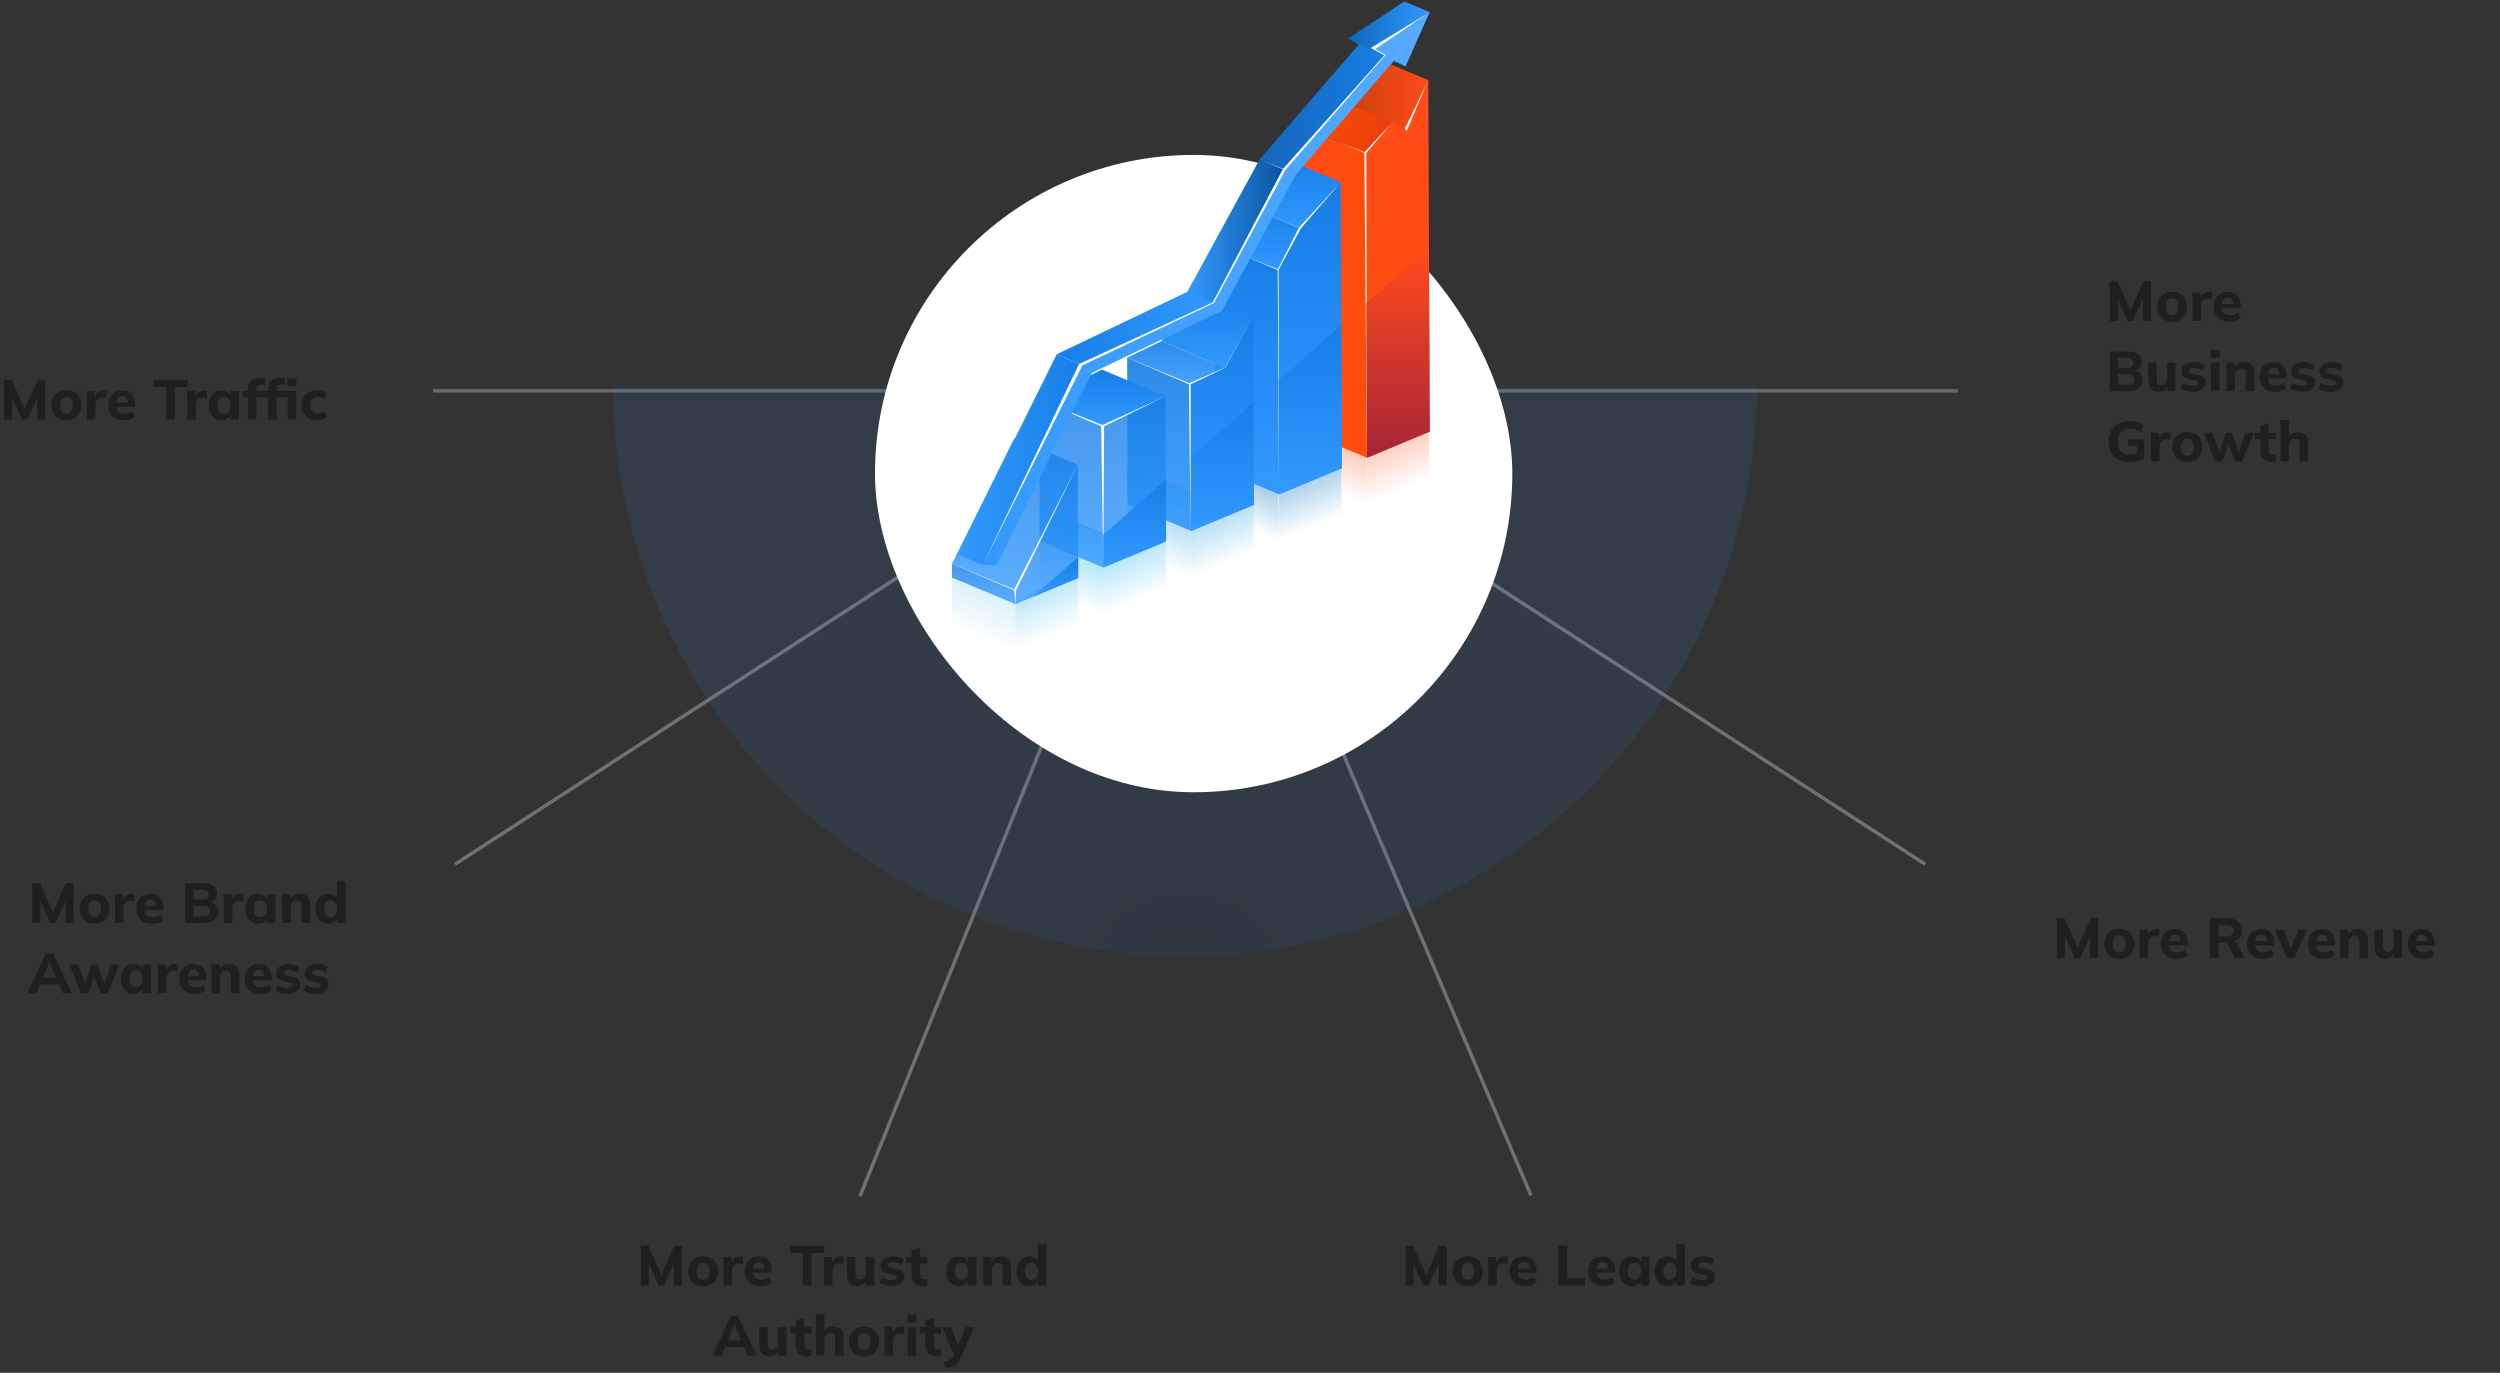 <?xml version="1.0" encoding="UTF-8"?>
<svg xmlns="http://www.w3.org/2000/svg" width="570" height="313" viewBox="0 0 570 313" fill="none">
  <rect x="0" y="0" width="570" height="313" fill="#333333" stroke="none"/>
  <path d="M481.022 73.192V64.136H482.782L485.929 71.201H485.518L488.665 64.136H490.412V73.192H488.588V67.04H489.102L486.289 73.192H485.133L482.307 67.04H482.846V73.192H481.022ZM495.228 73.334C494.535 73.334 493.931 73.197 493.417 72.923C492.912 72.64 492.518 72.246 492.235 71.741C491.961 71.236 491.824 70.632 491.824 69.93C491.824 69.236 491.961 68.637 492.235 68.131C492.518 67.626 492.912 67.237 493.417 66.963C493.931 66.688 494.535 66.551 495.228 66.551C495.922 66.551 496.526 66.688 497.039 66.963C497.553 67.237 497.947 67.626 498.221 68.131C498.504 68.637 498.645 69.236 498.645 69.93C498.645 70.632 498.504 71.236 498.221 71.741C497.947 72.246 497.553 72.64 497.039 72.923C496.526 73.197 495.922 73.334 495.228 73.334ZM495.228 71.869C495.674 71.869 496.025 71.711 496.282 71.394C496.547 71.077 496.68 70.589 496.68 69.93C496.68 69.27 496.547 68.787 496.282 68.478C496.025 68.17 495.674 68.016 495.228 68.016C494.783 68.016 494.428 68.17 494.162 68.478C493.905 68.787 493.777 69.27 493.777 69.93C493.777 70.589 493.905 71.077 494.162 71.394C494.428 71.711 494.783 71.869 495.228 71.869ZM499.885 73.192V68.401C499.885 68.118 499.876 67.832 499.859 67.54C499.85 67.249 499.829 66.963 499.795 66.68H501.657L501.876 68.581H501.58C501.666 68.118 501.803 67.737 501.991 67.438C502.188 67.138 502.428 66.915 502.711 66.77C503.002 66.624 503.332 66.551 503.7 66.551C503.862 66.551 503.991 66.56 504.085 66.577C504.179 66.586 504.273 66.607 504.368 66.641L504.355 68.35C504.175 68.273 504.021 68.226 503.892 68.208C503.773 68.183 503.618 68.17 503.43 68.17C503.07 68.17 502.771 68.238 502.531 68.375C502.3 68.512 502.124 68.714 502.004 68.979C501.893 69.245 501.837 69.566 501.837 69.942V73.192H499.885ZM508.341 73.334C507.211 73.334 506.329 73.03 505.695 72.422C505.061 71.814 504.745 70.987 504.745 69.942C504.745 69.266 504.877 68.675 505.143 68.17C505.417 67.665 505.794 67.271 506.273 66.988C506.761 66.697 507.331 66.551 507.982 66.551C508.624 66.551 509.159 66.688 509.587 66.963C510.024 67.237 510.349 67.622 510.563 68.118C510.786 68.607 510.897 69.176 510.897 69.827V70.276H506.337V69.313H509.484L509.266 69.493C509.266 68.953 509.155 68.547 508.932 68.273C508.718 67.99 508.405 67.849 507.994 67.849C507.541 67.849 507.189 68.016 506.941 68.35C506.701 68.684 506.581 69.163 506.581 69.788V69.994C506.581 70.628 506.736 71.099 507.044 71.407C507.361 71.715 507.815 71.869 508.405 71.869C508.757 71.869 509.086 71.826 509.395 71.741C509.711 71.647 510.011 71.501 510.294 71.304L510.833 72.589C510.508 72.828 510.131 73.013 509.703 73.141C509.283 73.269 508.829 73.334 508.341 73.334ZM481.009 89.192V80.136H485.184C486.177 80.136 486.944 80.346 487.483 80.766C488.023 81.186 488.292 81.759 488.292 82.487C488.292 83.027 488.13 83.485 487.804 83.862C487.488 84.238 487.051 84.491 486.494 84.62V84.414C487.145 84.525 487.646 84.774 487.997 85.159C488.357 85.536 488.537 86.028 488.537 86.636C488.537 87.441 488.25 88.07 487.676 88.524C487.111 88.97 486.327 89.192 485.325 89.192H481.009ZM482.923 87.702H485.081C485.578 87.702 485.959 87.608 486.224 87.42C486.49 87.231 486.623 86.932 486.623 86.52C486.623 86.101 486.49 85.801 486.224 85.621C485.959 85.433 485.578 85.339 485.081 85.339H482.923V87.702ZM482.923 83.862H484.824C485.347 83.862 485.732 83.767 485.98 83.579C486.229 83.391 486.353 83.108 486.353 82.731C486.353 82.363 486.229 82.085 485.98 81.896C485.732 81.708 485.347 81.614 484.824 81.614H482.923V83.862ZM492.188 89.334C491.375 89.334 490.771 89.111 490.377 88.666C489.983 88.212 489.786 87.527 489.786 86.611V82.68H491.726V86.611C491.726 87.022 491.807 87.326 491.97 87.522C492.141 87.719 492.402 87.818 492.753 87.818C493.139 87.818 493.456 87.685 493.704 87.42C493.961 87.146 494.089 86.782 494.089 86.328V82.68H496.029V89.192H494.141V87.946H494.321C494.124 88.383 493.841 88.726 493.473 88.974C493.113 89.214 492.685 89.334 492.188 89.334ZM500.029 89.334C499.447 89.334 498.916 89.269 498.436 89.141C497.957 89.013 497.55 88.833 497.216 88.601L497.717 87.317C498.051 87.522 498.419 87.685 498.822 87.805C499.233 87.925 499.64 87.985 500.042 87.985C500.419 87.985 500.697 87.925 500.877 87.805C501.057 87.685 501.147 87.522 501.147 87.317C501.147 87.146 501.087 87.013 500.967 86.919C500.856 86.825 500.68 86.756 500.44 86.713L499.117 86.469C498.561 86.358 498.137 86.152 497.845 85.853C497.554 85.553 497.409 85.163 497.409 84.684C497.409 84.264 497.52 83.896 497.743 83.579C497.974 83.254 498.304 83.001 498.732 82.821C499.16 82.641 499.661 82.551 500.235 82.551C500.723 82.551 501.185 82.611 501.622 82.731C502.059 82.851 502.431 83.035 502.739 83.284L502.213 84.53C501.947 84.333 501.639 84.174 501.288 84.054C500.945 83.934 500.616 83.874 500.299 83.874C499.888 83.874 499.592 83.943 499.413 84.08C499.233 84.208 499.143 84.375 499.143 84.581C499.143 84.735 499.194 84.864 499.297 84.966C499.408 85.069 499.575 85.146 499.798 85.198L501.134 85.442C501.708 85.544 502.144 85.737 502.444 86.02C502.744 86.302 502.894 86.692 502.894 87.189C502.894 87.642 502.774 88.028 502.534 88.344C502.294 88.661 501.956 88.905 501.519 89.077C501.091 89.248 500.594 89.334 500.029 89.334ZM504.1 89.192V82.68H506.039V89.192H504.1ZM504.023 81.614V79.803H506.104V81.614H504.023ZM507.625 89.192V84.375C507.625 84.101 507.616 83.823 507.599 83.54C507.582 83.249 507.556 82.963 507.522 82.68H509.384L509.526 83.887H509.372C509.586 83.459 509.89 83.129 510.284 82.898C510.678 82.667 511.136 82.551 511.658 82.551C512.42 82.551 512.99 82.774 513.366 83.219C513.752 83.656 513.944 84.337 513.944 85.262V89.192H512.005V85.352C512.005 84.881 511.919 84.547 511.748 84.35C511.577 84.153 511.32 84.054 510.977 84.054C510.549 84.054 510.207 84.191 509.95 84.465C509.693 84.731 509.564 85.091 509.564 85.544V89.192H507.625ZM518.778 89.334C517.647 89.334 516.765 89.03 516.132 88.422C515.498 87.814 515.181 86.987 515.181 85.942C515.181 85.266 515.314 84.675 515.579 84.17C515.853 83.665 516.23 83.271 516.71 82.988C517.198 82.697 517.767 82.551 518.418 82.551C519.06 82.551 519.596 82.688 520.024 82.963C520.461 83.237 520.786 83.622 521 84.118C521.223 84.607 521.334 85.176 521.334 85.827V86.276H516.774V85.313H519.921L519.703 85.493C519.703 84.953 519.591 84.547 519.369 84.273C519.155 83.99 518.842 83.849 518.431 83.849C517.977 83.849 517.626 84.016 517.378 84.35C517.138 84.684 517.018 85.163 517.018 85.788V85.994C517.018 86.628 517.172 87.099 517.48 87.407C517.797 87.715 518.251 87.869 518.842 87.869C519.193 87.869 519.523 87.826 519.831 87.741C520.148 87.647 520.448 87.501 520.73 87.304L521.27 88.589C520.944 88.828 520.568 89.013 520.139 89.141C519.72 89.269 519.266 89.334 518.778 89.334ZM524.967 89.334C524.384 89.334 523.853 89.269 523.374 89.141C522.894 89.013 522.488 88.833 522.154 88.601L522.655 87.317C522.989 87.522 523.357 87.685 523.759 87.805C524.17 87.925 524.577 87.985 524.98 87.985C525.356 87.985 525.635 87.925 525.814 87.805C525.994 87.685 526.084 87.522 526.084 87.317C526.084 87.146 526.024 87.013 525.904 86.919C525.793 86.825 525.617 86.756 525.378 86.713L524.055 86.469C523.498 86.358 523.074 86.152 522.783 85.853C522.492 85.553 522.346 85.163 522.346 84.684C522.346 84.264 522.458 83.896 522.68 83.579C522.911 83.254 523.241 83.001 523.669 82.821C524.097 82.641 524.598 82.551 525.172 82.551C525.66 82.551 526.123 82.611 526.559 82.731C526.996 82.851 527.369 83.035 527.677 83.284L527.15 84.53C526.885 84.333 526.577 84.174 526.225 84.054C525.883 83.934 525.553 83.874 525.236 83.874C524.825 83.874 524.53 83.943 524.35 84.08C524.17 84.208 524.08 84.375 524.08 84.581C524.08 84.735 524.132 84.864 524.234 84.966C524.346 85.069 524.513 85.146 524.735 85.198L526.071 85.442C526.645 85.544 527.082 85.737 527.382 86.02C527.681 86.302 527.831 86.692 527.831 87.189C527.831 87.642 527.711 88.028 527.471 88.344C527.232 88.661 526.893 88.905 526.457 89.077C526.029 89.248 525.532 89.334 524.967 89.334ZM531.439 89.334C530.857 89.334 530.326 89.269 529.847 89.141C529.367 89.013 528.96 88.833 528.626 88.601L529.127 87.317C529.461 87.522 529.829 87.685 530.232 87.805C530.643 87.925 531.05 87.985 531.452 87.985C531.829 87.985 532.107 87.925 532.287 87.805C532.467 87.685 532.557 87.522 532.557 87.317C532.557 87.146 532.497 87.013 532.377 86.919C532.266 86.825 532.09 86.756 531.85 86.713L530.527 86.469C529.971 86.358 529.547 86.152 529.256 85.853C528.965 85.553 528.819 85.163 528.819 84.684C528.819 84.264 528.93 83.896 529.153 83.579C529.384 83.254 529.714 83.001 530.142 82.821C530.57 82.641 531.071 82.551 531.645 82.551C532.133 82.551 532.595 82.611 533.032 82.731C533.469 82.851 533.841 83.035 534.15 83.284L533.623 84.53C533.358 84.333 533.049 84.174 532.698 84.054C532.356 83.934 532.026 83.874 531.709 83.874C531.298 83.874 531.003 83.943 530.823 84.08C530.643 84.208 530.553 84.375 530.553 84.581C530.553 84.735 530.604 84.864 530.707 84.966C530.819 85.069 530.986 85.146 531.208 85.198L532.544 85.442C533.118 85.544 533.555 85.737 533.854 86.02C534.154 86.302 534.304 86.692 534.304 87.189C534.304 87.642 534.184 88.028 533.944 88.344C533.704 88.661 533.366 88.905 532.929 89.077C532.501 89.248 532.005 89.334 531.439 89.334ZM485.492 105.334C484.456 105.334 483.583 105.145 482.872 104.768C482.17 104.383 481.639 103.844 481.279 103.15C480.919 102.448 480.74 101.63 480.74 100.697C480.74 99.737 480.932 98.907 481.318 98.205C481.712 97.502 482.277 96.959 483.013 96.573C483.75 96.188 484.632 95.995 485.659 95.995C486.319 95.995 486.897 96.081 487.393 96.252C487.899 96.415 488.34 96.65 488.716 96.959L488.074 98.513C487.8 98.316 487.543 98.162 487.303 98.05C487.064 97.931 486.815 97.849 486.558 97.806C486.301 97.755 486.006 97.729 485.672 97.729C484.73 97.729 484.019 97.986 483.54 98.5C483.069 99.005 482.833 99.742 482.833 100.709C482.833 101.668 483.056 102.396 483.501 102.893C483.947 103.39 484.644 103.638 485.595 103.638C485.912 103.638 486.237 103.608 486.571 103.548C486.905 103.488 487.235 103.398 487.56 103.278L487.201 104.049V101.609H485.21V100.183H488.858V104.627C488.404 104.85 487.877 105.025 487.278 105.154C486.687 105.274 486.092 105.334 485.492 105.334ZM490.439 105.192V100.401C490.439 100.119 490.431 99.832 490.413 99.54C490.405 99.249 490.383 98.963 490.349 98.68H492.212L492.43 100.581H492.135C492.22 100.119 492.357 99.737 492.546 99.438C492.743 99.138 492.982 98.915 493.265 98.77C493.556 98.624 493.886 98.551 494.254 98.551C494.417 98.551 494.545 98.56 494.639 98.577C494.734 98.586 494.828 98.607 494.922 98.641L494.909 100.35C494.729 100.273 494.575 100.226 494.447 100.208C494.327 100.183 494.173 100.17 493.984 100.17C493.625 100.17 493.325 100.238 493.085 100.375C492.854 100.512 492.678 100.714 492.559 100.979C492.447 101.245 492.392 101.566 492.392 101.943V105.192H490.439ZM498.703 105.334C498.009 105.334 497.406 105.197 496.892 104.923C496.387 104.64 495.993 104.246 495.71 103.741C495.436 103.236 495.299 102.632 495.299 101.93C495.299 101.236 495.436 100.637 495.71 100.131C495.993 99.626 496.387 99.237 496.892 98.963C497.406 98.688 498.009 98.551 498.703 98.551C499.397 98.551 500 98.688 500.514 98.963C501.028 99.237 501.422 99.626 501.696 100.131C501.978 100.637 502.12 101.236 502.12 101.93C502.12 102.632 501.978 103.236 501.696 103.741C501.422 104.246 501.028 104.64 500.514 104.923C500 105.197 499.397 105.334 498.703 105.334ZM498.703 103.869C499.148 103.869 499.499 103.711 499.756 103.394C500.022 103.077 500.154 102.589 500.154 101.93C500.154 101.27 500.022 100.786 499.756 100.478C499.499 100.17 499.148 100.016 498.703 100.016C498.258 100.016 497.902 100.17 497.637 100.478C497.38 100.786 497.251 101.27 497.251 101.93C497.251 102.589 497.38 103.077 497.637 103.394C497.902 103.711 498.258 103.869 498.703 103.869ZM505.059 105.192L502.438 98.68H504.429L506.15 103.368H505.816L507.551 98.68H508.835L510.556 103.368H510.287L511.982 98.68H513.857L511.25 105.192H509.58L507.73 100.388H508.514L506.728 105.192H505.059ZM517.894 105.334C517.047 105.334 516.409 105.124 515.98 104.704C515.552 104.276 515.338 103.638 515.338 102.79V100.131H514.105V98.68H515.338V97.087L517.278 96.612V98.68H518.948V100.131H517.278V102.688C517.278 103.099 517.363 103.381 517.535 103.535C517.706 103.689 517.924 103.767 518.19 103.767C518.352 103.767 518.485 103.758 518.588 103.741C518.699 103.715 518.815 103.681 518.935 103.638V105.141C518.772 105.209 518.601 105.257 518.421 105.282C518.241 105.316 518.066 105.334 517.894 105.334ZM519.943 105.192V95.738H521.883V99.9H521.69C521.895 99.463 522.199 99.129 522.602 98.898C523.004 98.667 523.467 98.551 523.989 98.551C524.751 98.551 525.321 98.774 525.698 99.219C526.074 99.656 526.263 100.328 526.263 101.236V105.192H524.323V101.326C524.323 100.872 524.237 100.547 524.066 100.35C523.903 100.153 523.647 100.054 523.295 100.054C522.867 100.054 522.525 100.187 522.268 100.452C522.011 100.718 521.883 101.073 521.883 101.519V105.192H519.943Z" fill="#1F1F1F"></path>
  <path d="M7.36 210.431V201.375H9.12L12.267 208.44H11.856L15.003 201.375H16.75V210.431H14.926V204.278H15.44L12.627 210.431H11.471L8.645 204.278H9.184V210.431H7.36ZM21.566 210.572C20.873 210.572 20.269 210.435 19.755 210.161C19.25 209.878 18.856 209.485 18.573 208.979C18.299 208.474 18.162 207.87 18.162 207.168C18.162 206.475 18.299 205.875 18.573 205.37C18.856 204.865 19.25 204.475 19.755 204.201C20.269 203.927 20.873 203.79 21.566 203.79C22.26 203.79 22.864 203.927 23.377 204.201C23.891 204.475 24.285 204.865 24.559 205.37C24.842 205.875 24.983 206.475 24.983 207.168C24.983 207.87 24.842 208.474 24.559 208.979C24.285 209.485 23.891 209.878 23.377 210.161C22.864 210.435 22.26 210.572 21.566 210.572ZM21.566 209.108C22.012 209.108 22.363 208.949 22.619 208.632C22.885 208.316 23.018 207.828 23.018 207.168C23.018 206.509 22.885 206.025 22.619 205.717C22.363 205.408 22.012 205.254 21.566 205.254C21.121 205.254 20.765 205.408 20.5 205.717C20.243 206.025 20.115 206.509 20.115 207.168C20.115 207.828 20.243 208.316 20.5 208.632C20.765 208.949 21.121 209.108 21.566 209.108ZM26.223 210.431V205.64C26.223 205.357 26.214 205.07 26.197 204.779C26.189 204.488 26.167 204.201 26.133 203.918H27.995L28.214 205.819H27.918C28.004 205.357 28.141 204.976 28.329 204.676C28.526 204.376 28.766 204.154 29.049 204.008C29.34 203.863 29.669 203.79 30.038 203.79C30.201 203.79 30.329 203.798 30.423 203.816C30.517 203.824 30.611 203.846 30.706 203.88L30.693 205.588C30.513 205.511 30.359 205.464 30.23 205.447C30.11 205.421 29.956 205.408 29.768 205.408C29.408 205.408 29.109 205.477 28.869 205.614C28.638 205.751 28.462 205.952 28.342 206.218C28.231 206.483 28.175 206.804 28.175 207.181V210.431H26.223ZM34.679 210.572C33.549 210.572 32.667 210.268 32.033 209.66C31.399 209.052 31.083 208.226 31.083 207.181C31.083 206.504 31.215 205.914 31.481 205.408C31.755 204.903 32.132 204.509 32.611 204.227C33.099 203.935 33.669 203.79 34.32 203.79C34.962 203.79 35.497 203.927 35.925 204.201C36.362 204.475 36.687 204.86 36.901 205.357C37.124 205.845 37.235 206.415 37.235 207.065V207.515H32.675V206.552H35.822L35.604 206.731C35.604 206.192 35.493 205.785 35.27 205.511C35.056 205.229 34.743 205.087 34.332 205.087C33.879 205.087 33.528 205.254 33.279 205.588C33.039 205.922 32.919 206.402 32.919 207.027V207.232C32.919 207.866 33.074 208.337 33.382 208.645C33.699 208.954 34.153 209.108 34.743 209.108C35.095 209.108 35.424 209.065 35.733 208.979C36.049 208.885 36.349 208.74 36.632 208.543L37.171 209.827C36.846 210.067 36.469 210.251 36.041 210.379C35.621 210.508 35.167 210.572 34.679 210.572ZM42.22 210.431V201.375H46.394C47.388 201.375 48.154 201.585 48.694 202.004C49.233 202.424 49.503 202.998 49.503 203.726C49.503 204.265 49.34 204.723 49.015 205.1C48.698 205.477 48.261 205.729 47.705 205.858V205.652C48.355 205.764 48.856 206.012 49.207 206.397C49.567 206.774 49.747 207.267 49.747 207.875C49.747 208.68 49.46 209.309 48.886 209.763C48.321 210.208 47.538 210.431 46.536 210.431H42.22ZM44.134 208.941H46.292C46.788 208.941 47.169 208.847 47.435 208.658C47.7 208.47 47.833 208.17 47.833 207.759C47.833 207.339 47.7 207.04 47.435 206.86C47.169 206.671 46.788 206.577 46.292 206.577H44.134V208.941ZM44.134 205.1H46.035C46.557 205.1 46.942 205.006 47.191 204.817C47.439 204.629 47.563 204.347 47.563 203.97C47.563 203.601 47.439 203.323 47.191 203.135C46.942 202.946 46.557 202.852 46.035 202.852H44.134V205.1ZM51.022 210.431V205.64C51.022 205.357 51.014 205.07 50.997 204.779C50.988 204.488 50.967 204.201 50.932 203.918H52.795L53.013 205.819H52.718C52.803 205.357 52.941 204.976 53.129 204.676C53.326 204.376 53.566 204.154 53.848 204.008C54.139 203.863 54.469 203.79 54.837 203.79C55 203.79 55.128 203.798 55.223 203.816C55.317 203.824 55.411 203.846 55.505 203.88L55.492 205.588C55.312 205.511 55.158 205.464 55.03 205.447C54.91 205.421 54.756 205.408 54.568 205.408C54.208 205.408 53.908 205.477 53.668 205.614C53.437 205.751 53.262 205.952 53.142 206.218C53.03 206.483 52.975 206.804 52.975 207.181V210.431H51.022ZM58.784 210.572C58.219 210.572 57.722 210.435 57.294 210.161C56.866 209.887 56.532 209.497 56.292 208.992C56.052 208.487 55.932 207.879 55.932 207.168C55.932 206.466 56.052 205.862 56.292 205.357C56.532 204.852 56.866 204.466 57.294 204.201C57.722 203.927 58.219 203.79 58.784 203.79C59.306 203.79 59.773 203.918 60.184 204.175C60.604 204.424 60.878 204.762 61.006 205.19H60.865L61.019 203.918H62.882C62.856 204.201 62.83 204.488 62.804 204.779C62.787 205.062 62.779 205.34 62.779 205.614V210.431H60.852L60.839 209.211H60.993C60.856 209.622 60.582 209.951 60.171 210.2C59.76 210.448 59.298 210.572 58.784 210.572ZM59.375 209.108C59.82 209.108 60.18 208.949 60.454 208.632C60.728 208.316 60.865 207.828 60.865 207.168C60.865 206.509 60.728 206.025 60.454 205.717C60.18 205.408 59.82 205.254 59.375 205.254C58.929 205.254 58.57 205.408 58.296 205.717C58.022 206.025 57.885 206.509 57.885 207.168C57.885 207.828 58.017 208.316 58.283 208.632C58.557 208.949 58.921 209.108 59.375 209.108ZM64.369 210.431V205.614C64.369 205.34 64.361 205.062 64.344 204.779C64.327 204.488 64.301 204.201 64.267 203.918H66.129L66.27 205.126H66.116C66.33 204.698 66.634 204.368 67.028 204.137C67.422 203.905 67.88 203.79 68.403 203.79C69.165 203.79 69.734 204.013 70.111 204.458C70.496 204.895 70.689 205.575 70.689 206.5V210.431H68.75V206.59C68.75 206.119 68.664 205.785 68.493 205.588C68.321 205.391 68.064 205.293 67.722 205.293C67.294 205.293 66.951 205.43 66.694 205.704C66.438 205.969 66.309 206.329 66.309 206.783V210.431H64.369ZM74.803 210.572C74.238 210.572 73.737 210.435 73.3 210.161C72.872 209.887 72.534 209.497 72.286 208.992C72.046 208.487 71.926 207.879 71.926 207.168C71.926 206.466 72.046 205.862 72.286 205.357C72.525 204.852 72.864 204.466 73.3 204.201C73.737 203.927 74.238 203.79 74.803 203.79C75.317 203.79 75.775 203.914 76.178 204.162C76.589 204.402 76.863 204.728 77 205.139H76.833V200.977H78.772V210.431H76.858V209.159H77.025C76.888 209.587 76.614 209.93 76.203 210.187C75.792 210.444 75.326 210.572 74.803 210.572ZM75.381 209.108C75.826 209.108 76.186 208.949 76.46 208.632C76.734 208.316 76.871 207.828 76.871 207.168C76.871 206.509 76.734 206.025 76.46 205.717C76.186 205.408 75.826 205.254 75.381 205.254C74.936 205.254 74.572 205.408 74.289 205.717C74.015 206.025 73.878 206.509 73.878 207.168C73.878 207.828 74.015 208.316 74.289 208.632C74.572 208.949 74.936 209.108 75.381 209.108ZM6.281 226.431L10.443 217.375H12.1L16.313 226.431H14.284L13.192 223.913L13.975 224.465H8.593L9.39 223.913L8.298 226.431H6.281ZM11.265 219.482L9.608 223.412L9.261 222.924H13.307L13.012 223.412L11.316 219.482H11.265ZM18.426 226.431L15.806 219.918H17.797L19.518 224.607H19.184L20.918 219.918H22.203L23.924 224.607H23.654L25.35 219.918H27.225L24.617 226.431H22.948L21.098 221.627H21.881L20.096 226.431H18.426ZM30.434 226.572C29.869 226.572 29.373 226.435 28.944 226.161C28.516 225.887 28.182 225.497 27.942 224.992C27.703 224.487 27.583 223.879 27.583 223.168C27.583 222.466 27.703 221.862 27.942 221.357C28.182 220.852 28.516 220.466 28.944 220.201C29.373 219.927 29.869 219.79 30.434 219.79C30.957 219.79 31.424 219.918 31.835 220.175C32.254 220.424 32.528 220.762 32.657 221.19H32.515L32.669 219.918H34.532C34.506 220.201 34.481 220.488 34.455 220.779C34.438 221.062 34.429 221.34 34.429 221.614V226.431H32.502L32.49 225.211H32.644C32.507 225.622 32.233 225.951 31.822 226.2C31.411 226.448 30.948 226.572 30.434 226.572ZM31.025 225.108C31.471 225.108 31.83 224.949 32.104 224.632C32.378 224.316 32.515 223.828 32.515 223.168C32.515 222.509 32.378 222.025 32.104 221.717C31.83 221.408 31.471 221.254 31.025 221.254C30.58 221.254 30.22 221.408 29.946 221.717C29.672 222.025 29.535 222.509 29.535 223.168C29.535 223.828 29.668 224.316 29.933 224.632C30.207 224.949 30.572 225.108 31.025 225.108ZM36.007 226.431V221.64C36.007 221.357 35.998 221.07 35.981 220.779C35.973 220.488 35.951 220.201 35.917 219.918H37.78L37.998 221.819H37.703C37.788 221.357 37.925 220.976 38.114 220.676C38.311 220.376 38.55 220.154 38.833 220.008C39.124 219.863 39.454 219.79 39.822 219.79C39.985 219.79 40.113 219.798 40.207 219.816C40.302 219.824 40.396 219.846 40.49 219.88L40.477 221.588C40.297 221.511 40.143 221.464 40.015 221.447C39.895 221.421 39.741 221.408 39.552 221.408C39.193 221.408 38.893 221.477 38.653 221.614C38.422 221.751 38.246 221.952 38.127 222.218C38.015 222.483 37.959 222.804 37.959 223.181V226.431H36.007ZM44.464 226.572C43.333 226.572 42.451 226.268 41.818 225.66C41.184 225.052 40.867 224.226 40.867 223.181C40.867 222.504 41 221.914 41.265 221.408C41.539 220.903 41.916 220.509 42.395 220.227C42.884 219.935 43.453 219.79 44.104 219.79C44.746 219.79 45.281 219.927 45.709 220.201C46.146 220.475 46.472 220.86 46.686 221.357C46.908 221.845 47.02 222.415 47.02 223.065V223.515H42.46V222.552H45.607L45.388 222.731C45.388 222.192 45.277 221.785 45.054 221.511C44.84 221.229 44.528 221.087 44.117 221.087C43.663 221.087 43.312 221.254 43.063 221.588C42.824 221.922 42.704 222.402 42.704 223.027V223.232C42.704 223.866 42.858 224.337 43.166 224.645C43.483 224.954 43.937 225.108 44.528 225.108C44.879 225.108 45.209 225.065 45.517 224.979C45.834 224.885 46.133 224.74 46.416 224.543L46.956 225.827C46.63 226.067 46.253 226.251 45.825 226.379C45.406 226.508 44.952 226.572 44.464 226.572ZM48.25 226.431V221.614C48.25 221.34 48.242 221.062 48.225 220.779C48.208 220.488 48.182 220.201 48.148 219.918H50.01L50.151 221.126H49.997C50.211 220.698 50.515 220.368 50.909 220.137C51.303 219.905 51.761 219.79 52.284 219.79C53.046 219.79 53.615 220.013 53.992 220.458C54.377 220.895 54.57 221.575 54.57 222.5V226.431H52.63V222.59C52.63 222.119 52.545 221.785 52.374 221.588C52.202 221.391 51.945 221.293 51.603 221.293C51.175 221.293 50.832 221.43 50.575 221.704C50.318 221.969 50.19 222.329 50.19 222.783V226.431H48.25ZM59.404 226.572C58.273 226.572 57.391 226.268 56.757 225.66C56.124 225.052 55.807 224.226 55.807 223.181C55.807 222.504 55.94 221.914 56.205 221.408C56.479 220.903 56.856 220.509 57.335 220.227C57.824 219.935 58.393 219.79 59.044 219.79C59.686 219.79 60.221 219.927 60.65 220.201C61.086 220.475 61.412 220.86 61.626 221.357C61.848 221.845 61.96 222.415 61.96 223.065V223.515H57.4V222.552H60.547L60.328 222.731C60.328 222.192 60.217 221.785 59.994 221.511C59.78 221.229 59.468 221.087 59.057 221.087C58.603 221.087 58.252 221.254 58.003 221.588C57.764 221.922 57.644 222.402 57.644 223.027V223.232C57.644 223.866 57.798 224.337 58.106 224.645C58.423 224.954 58.877 225.108 59.468 225.108C59.819 225.108 60.148 225.065 60.457 224.979C60.774 224.885 61.073 224.74 61.356 224.543L61.895 225.827C61.57 226.067 61.193 226.251 60.765 226.379C60.346 226.508 59.892 226.572 59.404 226.572ZM65.592 226.572C65.01 226.572 64.479 226.508 63.999 226.379C63.52 226.251 63.113 226.071 62.779 225.84L63.28 224.555C63.614 224.761 63.982 224.924 64.385 225.044C64.796 225.163 65.203 225.223 65.605 225.223C65.982 225.223 66.26 225.163 66.44 225.044C66.62 224.924 66.71 224.761 66.71 224.555C66.71 224.384 66.65 224.251 66.53 224.157C66.419 224.063 66.243 223.995 66.003 223.952L64.68 223.708C64.124 223.596 63.7 223.391 63.409 223.091C63.117 222.791 62.972 222.402 62.972 221.922C62.972 221.503 63.083 221.134 63.306 220.817C63.537 220.492 63.867 220.239 64.295 220.06C64.723 219.88 65.224 219.79 65.798 219.79C66.286 219.79 66.748 219.85 67.185 219.97C67.622 220.09 67.994 220.274 68.303 220.522L67.776 221.768C67.51 221.571 67.202 221.413 66.851 221.293C66.509 221.173 66.179 221.113 65.862 221.113C65.451 221.113 65.156 221.181 64.976 221.318C64.796 221.447 64.706 221.614 64.706 221.819C64.706 221.974 64.757 222.102 64.86 222.205C64.972 222.308 65.138 222.385 65.361 222.436L66.697 222.68C67.271 222.783 67.707 222.975 68.007 223.258C68.307 223.541 68.457 223.93 68.457 224.427C68.457 224.881 68.337 225.266 68.097 225.583C67.857 225.9 67.519 226.144 67.082 226.315C66.654 226.486 66.157 226.572 65.592 226.572ZM72.065 226.572C71.483 226.572 70.952 226.508 70.472 226.379C69.993 226.251 69.586 226.071 69.252 225.84L69.753 224.555C70.087 224.761 70.455 224.924 70.858 225.044C71.269 225.163 71.675 225.223 72.078 225.223C72.455 225.223 72.733 225.163 72.913 225.044C73.093 224.924 73.183 224.761 73.183 224.555C73.183 224.384 73.123 224.251 73.003 224.157C72.891 224.063 72.716 223.995 72.476 223.952L71.153 223.708C70.596 223.596 70.172 223.391 69.881 223.091C69.59 222.791 69.445 222.402 69.445 221.922C69.445 221.503 69.556 221.134 69.779 220.817C70.01 220.492 70.34 220.239 70.768 220.06C71.196 219.88 71.697 219.79 72.27 219.79C72.759 219.79 73.221 219.85 73.658 219.97C74.094 220.09 74.467 220.274 74.775 220.522L74.249 221.768C73.983 221.571 73.675 221.413 73.324 221.293C72.981 221.173 72.652 221.113 72.335 221.113C71.924 221.113 71.628 221.181 71.448 221.318C71.269 221.447 71.179 221.614 71.179 221.819C71.179 221.974 71.23 222.102 71.333 222.205C71.444 222.308 71.611 222.385 71.834 222.436L73.17 222.68C73.743 222.783 74.18 222.975 74.48 223.258C74.78 223.541 74.93 223.93 74.93 224.427C74.93 224.881 74.81 225.266 74.57 225.583C74.33 225.9 73.992 226.144 73.555 226.315C73.127 226.486 72.63 226.572 72.065 226.572Z" fill="#1F1F1F"></path>
  <path d="M146.091 293.095V284.039H147.85L150.998 291.104H150.586L153.734 284.039H155.48V293.095H153.656V286.942H154.17L151.357 293.095H150.201L147.375 286.942H147.915V293.095H146.091ZM160.297 293.236C159.603 293.236 158.999 293.099 158.486 292.825C157.98 292.543 157.586 292.149 157.304 291.643C157.03 291.138 156.893 290.534 156.893 289.832C156.893 289.139 157.03 288.539 157.304 288.034C157.586 287.529 157.98 287.139 158.486 286.865C158.999 286.591 159.603 286.454 160.297 286.454C160.99 286.454 161.594 286.591 162.108 286.865C162.622 287.139 163.016 287.529 163.29 288.034C163.572 288.539 163.714 289.139 163.714 289.832C163.714 290.534 163.572 291.138 163.29 291.643C163.016 292.149 162.622 292.543 162.108 292.825C161.594 293.099 160.99 293.236 160.297 293.236ZM160.297 291.772C160.742 291.772 161.093 291.613 161.35 291.297C161.616 290.98 161.748 290.492 161.748 289.832C161.748 289.173 161.616 288.689 161.35 288.381C161.093 288.072 160.742 287.918 160.297 287.918C159.851 287.918 159.496 288.072 159.231 288.381C158.974 288.689 158.845 289.173 158.845 289.832C158.845 290.492 158.974 290.98 159.231 291.297C159.496 291.613 159.851 291.772 160.297 291.772ZM164.953 293.095V288.304C164.953 288.021 164.945 287.734 164.928 287.443C164.919 287.152 164.898 286.865 164.863 286.582H166.726L166.944 288.483H166.649C166.734 288.021 166.872 287.64 167.06 287.34C167.257 287.041 167.497 286.818 167.779 286.672C168.07 286.527 168.4 286.454 168.768 286.454C168.931 286.454 169.059 286.463 169.154 286.48C169.248 286.488 169.342 286.51 169.436 286.544L169.423 288.252C169.244 288.175 169.089 288.128 168.961 288.111C168.841 288.085 168.687 288.072 168.499 288.072C168.139 288.072 167.839 288.141 167.599 288.278C167.368 288.415 167.193 288.616 167.073 288.882C166.961 289.147 166.906 289.468 166.906 289.845V293.095H164.953ZM173.41 293.236C172.279 293.236 171.397 292.932 170.764 292.324C170.13 291.716 169.813 290.89 169.813 289.845C169.813 289.169 169.946 288.578 170.211 288.072C170.485 287.567 170.862 287.173 171.342 286.891C171.83 286.6 172.399 286.454 173.05 286.454C173.692 286.454 174.228 286.591 174.656 286.865C175.092 287.139 175.418 287.524 175.632 288.021C175.855 288.509 175.966 289.079 175.966 289.729V290.179H171.406V289.216H174.553L174.335 289.395C174.335 288.856 174.223 288.449 174.001 288.175C173.787 287.893 173.474 287.751 173.063 287.751C172.609 287.751 172.258 287.918 172.01 288.252C171.77 288.586 171.65 289.066 171.65 289.691V289.896C171.65 290.53 171.804 291.001 172.112 291.309C172.429 291.618 172.883 291.772 173.474 291.772C173.825 291.772 174.155 291.729 174.463 291.643C174.78 291.549 175.08 291.404 175.362 291.207L175.902 292.491C175.576 292.731 175.2 292.915 174.771 293.043C174.352 293.172 173.898 293.236 173.41 293.236ZM183.044 293.095V285.67H180.167V284.039H187.925V285.67H185.048V293.095H183.044ZM187.859 293.095V288.304C187.859 288.021 187.85 287.734 187.833 287.443C187.824 287.152 187.803 286.865 187.769 286.582H189.631L189.85 288.483H189.554C189.64 288.021 189.777 287.64 189.965 287.34C190.162 287.041 190.402 286.818 190.685 286.672C190.976 286.527 191.305 286.454 191.674 286.454C191.836 286.454 191.965 286.463 192.059 286.48C192.153 286.488 192.247 286.51 192.342 286.544L192.329 288.252C192.149 288.175 191.995 288.128 191.866 288.111C191.746 288.085 191.592 288.072 191.404 288.072C191.044 288.072 190.745 288.141 190.505 288.278C190.274 288.415 190.098 288.616 189.978 288.882C189.867 289.147 189.811 289.468 189.811 289.845V293.095H187.859ZM195.516 293.236C194.703 293.236 194.099 293.013 193.705 292.568C193.311 292.114 193.114 291.429 193.114 290.513V286.582H195.054V290.513C195.054 290.924 195.135 291.228 195.298 291.425C195.469 291.622 195.73 291.72 196.081 291.72C196.467 291.72 196.783 291.588 197.032 291.322C197.289 291.048 197.417 290.684 197.417 290.23V286.582H199.357V293.095H197.468V291.849H197.648C197.451 292.286 197.169 292.628 196.801 292.876C196.441 293.116 196.013 293.236 195.516 293.236ZM203.357 293.236C202.775 293.236 202.244 293.172 201.764 293.043C201.285 292.915 200.878 292.735 200.544 292.504L201.045 291.219C201.379 291.425 201.747 291.588 202.15 291.708C202.561 291.827 202.967 291.887 203.37 291.887C203.747 291.887 204.025 291.827 204.205 291.708C204.385 291.588 204.474 291.425 204.474 291.219C204.474 291.048 204.415 290.915 204.295 290.821C204.183 290.727 204.008 290.659 203.768 290.616L202.445 290.372C201.888 290.26 201.464 290.055 201.173 289.755C200.882 289.455 200.737 289.066 200.737 288.586C200.737 288.167 200.848 287.798 201.071 287.482C201.302 287.156 201.631 286.904 202.06 286.724C202.488 286.544 202.989 286.454 203.562 286.454C204.051 286.454 204.513 286.514 204.95 286.634C205.386 286.754 205.759 286.938 206.067 287.186L205.541 288.432C205.275 288.235 204.967 288.077 204.616 287.957C204.273 287.837 203.944 287.777 203.627 287.777C203.216 287.777 202.92 287.845 202.74 287.983C202.561 288.111 202.471 288.278 202.471 288.483C202.471 288.638 202.522 288.766 202.625 288.869C202.736 288.972 202.903 289.049 203.126 289.1L204.462 289.344C205.035 289.447 205.472 289.64 205.772 289.922C206.072 290.205 206.221 290.594 206.221 291.091C206.221 291.545 206.102 291.93 205.862 292.247C205.622 292.564 205.284 292.808 204.847 292.979C204.419 293.151 203.922 293.236 203.357 293.236ZM210.409 293.236C209.561 293.236 208.923 293.026 208.495 292.607C208.067 292.179 207.853 291.541 207.853 290.693V288.034H206.62V286.582H207.853V284.99L209.793 284.514V286.582H211.462V288.034H209.793V290.59C209.793 291.001 209.878 291.284 210.05 291.438C210.221 291.592 210.439 291.669 210.705 291.669C210.867 291.669 211 291.66 211.103 291.643C211.214 291.618 211.33 291.583 211.45 291.541V293.043C211.287 293.112 211.116 293.159 210.936 293.185C210.756 293.219 210.58 293.236 210.409 293.236ZM218.613 293.236C218.048 293.236 217.552 293.099 217.123 292.825C216.695 292.551 216.361 292.161 216.122 291.656C215.882 291.151 215.762 290.543 215.762 289.832C215.762 289.13 215.882 288.526 216.122 288.021C216.361 287.516 216.695 287.13 217.123 286.865C217.552 286.591 218.048 286.454 218.613 286.454C219.136 286.454 219.603 286.582 220.014 286.839C220.433 287.088 220.707 287.426 220.836 287.854H220.694L220.849 286.582H222.711C222.685 286.865 222.66 287.152 222.634 287.443C222.617 287.726 222.608 288.004 222.608 288.278V293.095H220.682L220.669 291.875H220.823C220.686 292.286 220.412 292.615 220.001 292.864C219.59 293.112 219.127 293.236 218.613 293.236ZM219.204 291.772C219.65 291.772 220.009 291.613 220.283 291.297C220.557 290.98 220.694 290.492 220.694 289.832C220.694 289.173 220.557 288.689 220.283 288.381C220.009 288.072 219.65 287.918 219.204 287.918C218.759 287.918 218.399 288.072 218.125 288.381C217.851 288.689 217.714 289.173 217.714 289.832C217.714 290.492 217.847 290.98 218.113 291.297C218.387 291.613 218.75 291.772 219.204 291.772ZM224.199 293.095V288.278C224.199 288.004 224.19 287.726 224.173 287.443C224.156 287.152 224.13 286.865 224.096 286.582H225.959L226.1 287.79H225.946C226.16 287.362 226.464 287.032 226.858 286.801C227.252 286.57 227.71 286.454 228.232 286.454C228.994 286.454 229.564 286.677 229.941 287.122C230.326 287.559 230.519 288.239 230.519 289.164V293.095H228.579V289.254C228.579 288.783 228.494 288.449 228.322 288.252C228.151 288.055 227.894 287.957 227.552 287.957C227.123 287.957 226.781 288.094 226.524 288.368C226.267 288.633 226.139 288.993 226.139 289.447V293.095H224.199ZM234.633 293.236C234.068 293.236 233.567 293.099 233.13 292.825C232.702 292.551 232.363 292.161 232.115 291.656C231.875 291.151 231.755 290.543 231.755 289.832C231.755 289.13 231.875 288.526 232.115 288.021C232.355 287.516 232.693 287.13 233.13 286.865C233.567 286.591 234.068 286.454 234.633 286.454C235.147 286.454 235.605 286.578 236.007 286.826C236.418 287.066 236.692 287.392 236.829 287.803H236.662V283.641H238.602V293.095H236.688V291.823H236.855C236.718 292.251 236.444 292.594 236.033 292.851C235.622 293.108 235.155 293.236 234.633 293.236ZM235.211 291.772C235.656 291.772 236.016 291.613 236.29 291.297C236.564 290.98 236.701 290.492 236.701 289.832C236.701 289.173 236.564 288.689 236.29 288.381C236.016 288.072 235.656 287.918 235.211 287.918C234.766 287.918 234.402 288.072 234.119 288.381C233.845 288.689 233.708 289.173 233.708 289.832C233.708 290.492 233.845 290.98 234.119 291.297C234.402 291.613 234.766 291.772 235.211 291.772ZM162.46 309.095L166.622 300.039H168.279L172.492 309.095H170.463L169.371 306.577L170.155 307.13H164.773L165.569 306.577L164.477 309.095H162.46ZM167.444 302.146L165.787 306.076L165.441 305.588H169.487L169.191 306.076L167.496 302.146H167.444ZM175.508 309.236C174.695 309.236 174.091 309.013 173.697 308.568C173.303 308.114 173.106 307.429 173.106 306.513V302.582H175.046V306.513C175.046 306.924 175.127 307.228 175.29 307.425C175.461 307.622 175.722 307.72 176.074 307.72C176.459 307.72 176.776 307.588 177.024 307.322C177.281 307.048 177.409 306.684 177.409 306.23V302.582H179.349V309.095H177.461V307.849H177.641C177.444 308.286 177.161 308.628 176.793 308.876C176.433 309.116 176.005 309.236 175.508 309.236ZM183.992 309.236C183.144 309.236 182.506 309.026 182.078 308.607C181.649 308.179 181.435 307.541 181.435 306.693V304.034H180.202V302.582H181.435V300.99L183.375 300.514V302.582H185.045V304.034H183.375V306.59C183.375 307.001 183.461 307.284 183.632 307.438C183.803 307.592 184.021 307.669 184.287 307.669C184.45 307.669 184.582 307.66 184.685 307.643C184.796 307.618 184.912 307.583 185.032 307.541V309.043C184.869 309.112 184.698 309.159 184.518 309.185C184.338 309.219 184.163 309.236 183.992 309.236ZM186.04 309.095V299.641H187.98V303.803H187.787C187.993 303.366 188.297 303.032 188.699 302.801C189.102 302.57 189.564 302.454 190.086 302.454C190.848 302.454 191.418 302.677 191.795 303.122C192.171 303.559 192.36 304.231 192.36 305.139V309.095H190.42V305.228C190.42 304.775 190.335 304.449 190.163 304.252C190.001 304.055 189.744 303.957 189.393 303.957C188.964 303.957 188.622 304.09 188.365 304.355C188.108 304.62 187.98 304.976 187.98 305.421V309.095H186.04ZM197.001 309.236C196.307 309.236 195.703 309.099 195.189 308.825C194.684 308.543 194.29 308.149 194.008 307.643C193.734 307.138 193.597 306.534 193.597 305.832C193.597 305.139 193.734 304.539 194.008 304.034C194.29 303.529 194.684 303.139 195.189 302.865C195.703 302.591 196.307 302.454 197.001 302.454C197.694 302.454 198.298 302.591 198.812 302.865C199.326 303.139 199.719 303.529 199.993 304.034C200.276 304.539 200.417 305.139 200.417 305.832C200.417 306.534 200.276 307.138 199.993 307.643C199.719 308.149 199.326 308.543 198.812 308.825C198.298 309.099 197.694 309.236 197.001 309.236ZM197.001 307.772C197.446 307.772 197.797 307.613 198.054 307.297C198.319 306.98 198.452 306.492 198.452 305.832C198.452 305.173 198.319 304.689 198.054 304.381C197.797 304.072 197.446 303.918 197.001 303.918C196.555 303.918 196.2 304.072 195.934 304.381C195.678 304.689 195.549 305.173 195.549 305.832C195.549 306.492 195.678 306.98 195.934 307.297C196.2 307.613 196.555 307.772 197.001 307.772ZM201.657 309.095V304.304C201.657 304.021 201.649 303.734 201.631 303.443C201.623 303.152 201.601 302.865 201.567 302.582H203.43L203.648 304.483H203.353C203.438 304.021 203.575 303.64 203.764 303.34C203.961 303.041 204.2 302.818 204.483 302.672C204.774 302.527 205.104 302.454 205.472 302.454C205.635 302.454 205.763 302.463 205.857 302.48C205.952 302.488 206.046 302.51 206.14 302.544L206.127 304.252C205.947 304.175 205.793 304.128 205.665 304.111C205.545 304.085 205.391 304.072 205.202 304.072C204.843 304.072 204.543 304.141 204.303 304.278C204.072 304.415 203.896 304.616 203.777 304.882C203.665 305.147 203.61 305.468 203.61 305.845V309.095H201.657ZM206.951 309.095V302.582H208.891V309.095H206.951ZM206.874 301.516V299.705H208.955V301.516H206.874ZM213.52 309.236C212.672 309.236 212.034 309.026 211.606 308.607C211.178 308.179 210.964 307.541 210.964 306.693V304.034H209.731V302.582H210.964V300.99L212.904 300.514V302.582H214.573V304.034H212.904V306.59C212.904 307.001 212.989 307.284 213.16 307.438C213.332 307.592 213.55 307.669 213.816 307.669C213.978 307.669 214.111 307.66 214.214 307.643C214.325 307.618 214.441 307.583 214.561 307.541V309.043C214.398 309.112 214.227 309.159 214.047 309.185C213.867 309.219 213.691 309.236 213.52 309.236ZM215.617 312.011L215.168 310.495C215.57 310.418 215.909 310.328 216.183 310.225C216.465 310.122 216.696 309.985 216.876 309.814C217.056 309.651 217.202 309.437 217.313 309.172L217.634 308.414L217.583 309.159L214.757 302.582H216.799L218.662 307.297H218.263L220.152 302.582H222.078L219.137 309.352C218.923 309.84 218.692 310.242 218.443 310.559C218.204 310.885 217.942 311.141 217.66 311.33C217.377 311.518 217.065 311.664 216.722 311.767C216.388 311.869 216.02 311.951 215.617 312.011Z" fill="#1F1F1F"></path>
  <path d="M468.98 218.456V209.401H470.74L473.887 216.465H473.476L476.623 209.401H478.37V218.456H476.546V212.304H477.059L474.246 218.456H473.09L470.264 212.304H470.804V218.456H468.98ZM483.186 218.598C482.492 218.598 481.889 218.461 481.375 218.187C480.87 217.904 480.476 217.51 480.193 217.005C479.919 216.5 479.782 215.896 479.782 215.194C479.782 214.5 479.919 213.901 480.193 213.395C480.476 212.89 480.87 212.501 481.375 212.227C481.889 211.953 482.492 211.816 483.186 211.816C483.88 211.816 484.483 211.953 484.997 212.227C485.511 212.501 485.905 212.89 486.179 213.395C486.461 213.901 486.603 214.5 486.603 215.194C486.603 215.896 486.461 216.5 486.179 217.005C485.905 217.51 485.511 217.904 484.997 218.187C484.483 218.461 483.88 218.598 483.186 218.598ZM483.186 217.133C483.631 217.133 483.982 216.975 484.239 216.658C484.505 216.341 484.637 215.853 484.637 215.194C484.637 214.534 484.505 214.051 484.239 213.742C483.982 213.434 483.631 213.28 483.186 213.28C482.741 213.28 482.385 213.434 482.12 213.742C481.863 214.051 481.734 214.534 481.734 215.194C481.734 215.853 481.863 216.341 482.12 216.658C482.385 216.975 482.741 217.133 483.186 217.133ZM487.843 218.456V213.665C487.843 213.383 487.834 213.096 487.817 212.805C487.808 212.513 487.787 212.227 487.753 211.944H489.615L489.833 213.845H489.538C489.624 213.383 489.761 213.002 489.949 212.702C490.146 212.402 490.386 212.179 490.668 212.034C490.96 211.888 491.289 211.816 491.657 211.816C491.82 211.816 491.949 211.824 492.043 211.841C492.137 211.85 492.231 211.871 492.325 211.905L492.313 213.614C492.133 213.537 491.979 213.49 491.85 213.473C491.73 213.447 491.576 213.434 491.388 213.434C491.028 213.434 490.728 213.503 490.489 213.64C490.257 213.777 490.082 213.978 489.962 214.243C489.851 214.509 489.795 214.83 489.795 215.207V218.456H487.843ZM496.299 218.598C495.169 218.598 494.287 218.294 493.653 217.686C493.019 217.078 492.702 216.251 492.702 215.207C492.702 214.53 492.835 213.939 493.101 213.434C493.375 212.929 493.751 212.535 494.231 212.252C494.719 211.961 495.289 211.816 495.939 211.816C496.582 211.816 497.117 211.953 497.545 212.227C497.982 212.501 498.307 212.886 498.521 213.383C498.744 213.871 498.855 214.44 498.855 215.091V215.541H494.295V214.577H497.442L497.224 214.757C497.224 214.218 497.113 213.811 496.89 213.537C496.676 213.254 496.363 213.113 495.952 213.113C495.498 213.113 495.147 213.28 494.899 213.614C494.659 213.948 494.539 214.427 494.539 215.052V215.258C494.539 215.892 494.693 216.363 495.002 216.671C495.318 216.979 495.772 217.133 496.363 217.133C496.714 217.133 497.044 217.091 497.352 217.005C497.669 216.911 497.969 216.765 498.251 216.568L498.791 217.853C498.466 218.092 498.089 218.277 497.661 218.405C497.241 218.533 496.787 218.598 496.299 218.598ZM503.839 218.456V209.401H507.95C508.969 209.401 509.757 209.645 510.313 210.133C510.87 210.612 511.148 211.285 511.148 212.149C511.148 212.715 511.02 213.203 510.763 213.614C510.515 214.016 510.155 214.329 509.684 214.552C509.222 214.766 508.665 214.873 508.014 214.873L508.168 214.59H508.695C509.063 214.59 509.389 214.689 509.671 214.885C509.962 215.082 510.202 215.369 510.39 215.746L511.739 218.456H509.53L508.13 215.541C508.027 215.292 507.864 215.13 507.642 215.052C507.427 214.967 507.179 214.924 506.897 214.924H505.843V218.456H503.839ZM505.843 213.485H507.603C508.125 213.485 508.524 213.378 508.798 213.164C509.072 212.95 509.209 212.633 509.209 212.214C509.209 211.794 509.072 211.482 508.798 211.276C508.524 211.062 508.125 210.955 507.603 210.955H505.843V213.485ZM515.905 218.598C514.775 218.598 513.893 218.294 513.259 217.686C512.626 217.078 512.309 216.251 512.309 215.207C512.309 214.53 512.441 213.939 512.707 213.434C512.981 212.929 513.358 212.535 513.837 212.252C514.325 211.961 514.895 211.816 515.546 211.816C516.188 211.816 516.723 211.953 517.151 212.227C517.588 212.501 517.913 212.886 518.127 213.383C518.35 213.871 518.461 214.44 518.461 215.091V215.541H513.901V214.577H517.048L516.83 214.757C516.83 214.218 516.719 213.811 516.496 213.537C516.282 213.254 515.97 213.113 515.558 213.113C515.105 213.113 514.754 213.28 514.505 213.614C514.265 213.948 514.146 214.427 514.146 215.052V215.258C514.146 215.892 514.3 216.363 514.608 216.671C514.925 216.979 515.379 217.133 515.97 217.133C516.321 217.133 516.65 217.091 516.959 217.005C517.275 216.911 517.575 216.765 517.858 216.568L518.397 217.853C518.072 218.092 517.695 218.277 517.267 218.405C516.847 218.533 516.393 218.598 515.905 218.598ZM521.467 218.456L518.654 211.944H520.697L522.559 216.671H522.135L524.062 211.944H525.976L523.137 218.456H521.467ZM529.779 218.598C528.649 218.598 527.767 218.294 527.133 217.686C526.499 217.078 526.182 216.251 526.182 215.207C526.182 214.53 526.315 213.939 526.581 213.434C526.855 212.929 527.231 212.535 527.711 212.252C528.199 211.961 528.768 211.816 529.419 211.816C530.062 211.816 530.597 211.953 531.025 212.227C531.462 212.501 531.787 212.886 532.001 213.383C532.224 213.871 532.335 214.44 532.335 215.091V215.541H527.775V214.577H530.922L530.704 214.757C530.704 214.218 530.592 213.811 530.37 213.537C530.156 213.254 529.843 213.113 529.432 213.113C528.978 213.113 528.627 213.28 528.379 213.614C528.139 213.948 528.019 214.427 528.019 215.052V215.258C528.019 215.892 528.173 216.363 528.482 216.671C528.798 216.979 529.252 217.133 529.843 217.133C530.194 217.133 530.524 217.091 530.832 217.005C531.149 216.911 531.449 216.765 531.731 216.568L532.271 217.853C531.945 218.092 531.569 218.277 531.141 218.405C530.721 218.533 530.267 218.598 529.779 218.598ZM533.566 218.456V213.64C533.566 213.365 533.557 213.087 533.54 212.805C533.523 212.513 533.497 212.227 533.463 211.944H535.326L535.467 213.151H535.313C535.527 212.723 535.831 212.394 536.225 212.162C536.619 211.931 537.077 211.816 537.599 211.816C538.361 211.816 538.931 212.038 539.307 212.483C539.693 212.92 539.886 213.601 539.886 214.526V218.456H537.946V214.616C537.946 214.145 537.86 213.811 537.689 213.614C537.518 213.417 537.261 213.318 536.918 213.318C536.49 213.318 536.148 213.455 535.891 213.729C535.634 213.995 535.505 214.355 535.505 214.808V218.456H533.566ZM543.807 218.598C542.993 218.598 542.39 218.375 541.996 217.93C541.602 217.476 541.405 216.791 541.405 215.875V211.944H543.344V215.875C543.344 216.286 543.426 216.59 543.589 216.787C543.76 216.984 544.021 217.082 544.372 217.082C544.757 217.082 545.074 216.949 545.323 216.684C545.58 216.41 545.708 216.046 545.708 215.592V211.944H547.648V218.456H545.759V217.21H545.939C545.742 217.647 545.46 217.99 545.091 218.238C544.732 218.478 544.304 218.598 543.807 218.598ZM552.521 218.598C551.391 218.598 550.509 218.294 549.875 217.686C549.241 217.078 548.925 216.251 548.925 215.207C548.925 214.53 549.057 213.939 549.323 213.434C549.597 212.929 549.974 212.535 550.453 212.252C550.941 211.961 551.511 211.816 552.162 211.816C552.804 211.816 553.339 211.953 553.767 212.227C554.204 212.501 554.529 212.886 554.743 213.383C554.966 213.871 555.077 214.44 555.077 215.091V215.541H550.517V214.577H553.664L553.446 214.757C553.446 214.218 553.335 213.811 553.112 213.537C552.898 213.254 552.585 213.113 552.174 213.113C551.721 213.113 551.369 213.28 551.121 213.614C550.881 213.948 550.761 214.427 550.761 215.052V215.258C550.761 215.892 550.916 216.363 551.224 216.671C551.541 216.979 551.995 217.133 552.585 217.133C552.937 217.133 553.266 217.091 553.575 217.005C553.891 216.911 554.191 216.765 554.474 216.568L555.013 217.853C554.688 218.092 554.311 218.277 553.883 218.405C553.463 218.533 553.009 218.598 552.521 218.598Z" fill="#1F1F1F"></path>
  <path d="M320.459 293.095V284.039H322.219L325.366 291.104H324.955L328.102 284.039H329.849V293.095H328.025V286.942H328.538L325.725 293.095H324.569L321.743 286.942H322.283V293.095H320.459ZM334.665 293.236C333.971 293.236 333.368 293.099 332.854 292.825C332.348 292.543 331.955 292.149 331.672 291.643C331.398 291.138 331.261 290.534 331.261 289.832C331.261 289.139 331.398 288.539 331.672 288.034C331.955 287.529 332.348 287.139 332.854 286.865C333.368 286.591 333.971 286.454 334.665 286.454C335.358 286.454 335.962 286.591 336.476 286.865C336.99 287.139 337.384 287.529 337.658 288.034C337.94 288.539 338.082 289.139 338.082 289.832C338.082 290.534 337.94 291.138 337.658 291.643C337.384 292.149 336.99 292.543 336.476 292.825C335.962 293.099 335.358 293.236 334.665 293.236ZM334.665 291.772C335.11 291.772 335.461 291.613 335.718 291.297C335.984 290.98 336.116 290.492 336.116 289.832C336.116 289.173 335.984 288.689 335.718 288.381C335.461 288.072 335.11 287.918 334.665 287.918C334.22 287.918 333.864 288.072 333.599 288.381C333.342 288.689 333.213 289.173 333.213 289.832C333.213 290.492 333.342 290.98 333.599 291.297C333.864 291.613 334.22 291.772 334.665 291.772ZM339.321 293.095V288.304C339.321 288.021 339.313 287.734 339.296 287.443C339.287 287.152 339.266 286.865 339.231 286.582H341.094L341.312 288.483H341.017C341.103 288.021 341.24 287.64 341.428 287.34C341.625 287.041 341.865 286.818 342.147 286.672C342.438 286.527 342.768 286.454 343.136 286.454C343.299 286.454 343.428 286.463 343.522 286.48C343.616 286.488 343.71 286.51 343.804 286.544L343.791 288.252C343.612 288.175 343.458 288.128 343.329 288.111C343.209 288.085 343.055 288.072 342.867 288.072C342.507 288.072 342.207 288.141 341.967 288.278C341.736 288.415 341.561 288.616 341.441 288.882C341.33 289.147 341.274 289.468 341.274 289.845V293.095H339.321ZM347.778 293.236C346.647 293.236 345.765 292.932 345.132 292.324C344.498 291.716 344.181 290.89 344.181 289.845C344.181 289.169 344.314 288.578 344.579 288.072C344.853 287.567 345.23 287.173 345.71 286.891C346.198 286.6 346.767 286.454 347.418 286.454C348.06 286.454 348.596 286.591 349.024 286.865C349.461 287.139 349.786 287.524 350 288.021C350.223 288.509 350.334 289.079 350.334 289.729V290.179H345.774V289.216H348.921L348.703 289.395C348.703 288.856 348.591 288.449 348.369 288.175C348.155 287.893 347.842 287.751 347.431 287.751C346.977 287.751 346.626 287.918 346.378 288.252C346.138 288.586 346.018 289.066 346.018 289.691V289.896C346.018 290.53 346.172 291.001 346.481 291.309C346.797 291.618 347.251 291.772 347.842 291.772C348.193 291.772 348.523 291.729 348.831 291.643C349.148 291.549 349.448 291.404 349.73 291.207L350.27 292.491C349.944 292.731 349.568 292.915 349.139 293.043C348.72 293.172 348.266 293.236 347.778 293.236ZM355.318 293.095V284.039H357.322V291.412H361.407V293.095H355.318ZM365.716 293.236C364.585 293.236 363.703 292.932 363.07 292.324C362.436 291.716 362.119 290.89 362.119 289.845C362.119 289.169 362.252 288.578 362.517 288.072C362.791 287.567 363.168 287.173 363.648 286.891C364.136 286.6 364.705 286.454 365.356 286.454C365.998 286.454 366.534 286.591 366.962 286.865C367.399 287.139 367.724 287.524 367.938 288.021C368.161 288.509 368.272 289.079 368.272 289.729V290.179H363.712V289.216H366.859L366.641 289.395C366.641 288.856 366.529 288.449 366.307 288.175C366.093 287.893 365.78 287.751 365.369 287.751C364.915 287.751 364.564 287.918 364.316 288.252C364.076 288.586 363.956 289.066 363.956 289.691V289.896C363.956 290.53 364.11 291.001 364.418 291.309C364.735 291.618 365.189 291.772 365.78 291.772C366.131 291.772 366.461 291.729 366.769 291.643C367.086 291.549 367.386 291.404 367.668 291.207L368.208 292.491C367.882 292.731 367.506 292.915 367.077 293.043C366.658 293.172 366.204 293.236 365.716 293.236ZM372.033 293.236C371.468 293.236 370.971 293.099 370.543 292.825C370.115 292.551 369.781 292.161 369.541 291.656C369.301 291.151 369.181 290.543 369.181 289.832C369.181 289.13 369.301 288.526 369.541 288.021C369.781 287.516 370.115 287.13 370.543 286.865C370.971 286.591 371.468 286.454 372.033 286.454C372.555 286.454 373.022 286.582 373.433 286.839C373.853 287.088 374.127 287.426 374.255 287.854H374.114L374.268 286.582H376.131C376.105 286.865 376.079 287.152 376.054 287.443C376.036 287.726 376.028 288.004 376.028 288.278V293.095H374.101L374.088 291.875H374.242C374.105 292.286 373.831 292.615 373.42 292.864C373.009 293.112 372.547 293.236 372.033 293.236ZM372.624 291.772C373.069 291.772 373.429 291.613 373.703 291.297C373.977 290.98 374.114 290.492 374.114 289.832C374.114 289.173 373.977 288.689 373.703 288.381C373.429 288.072 373.069 287.918 372.624 287.918C372.179 287.918 371.819 288.072 371.545 288.381C371.271 288.689 371.134 289.173 371.134 289.832C371.134 290.492 371.267 290.98 371.532 291.297C371.806 291.613 372.17 291.772 372.624 291.772ZM380.175 293.236C379.61 293.236 379.109 293.099 378.672 292.825C378.244 292.551 377.905 292.161 377.657 291.656C377.417 291.151 377.297 290.543 377.297 289.832C377.297 289.13 377.417 288.526 377.657 288.021C377.897 287.516 378.235 287.13 378.672 286.865C379.109 286.591 379.61 286.454 380.175 286.454C380.689 286.454 381.147 286.578 381.549 286.826C381.96 287.066 382.234 287.392 382.371 287.803H382.204V283.641H384.144V293.095H382.23V291.823H382.397C382.26 292.251 381.986 292.594 381.575 292.851C381.164 293.108 380.697 293.236 380.175 293.236ZM380.753 291.772C381.198 291.772 381.558 291.613 381.832 291.297C382.106 290.98 382.243 290.492 382.243 289.832C382.243 289.173 382.106 288.689 381.832 288.381C381.558 288.072 381.198 287.918 380.753 287.918C380.307 287.918 379.944 288.072 379.661 288.381C379.387 288.689 379.25 289.173 379.25 289.832C379.25 290.492 379.387 290.98 379.661 291.297C379.944 291.613 380.307 291.772 380.753 291.772ZM388.137 293.236C387.554 293.236 387.023 293.172 386.544 293.043C386.064 292.915 385.657 292.735 385.324 292.504L385.824 291.219C386.158 291.425 386.527 291.588 386.929 291.708C387.34 291.827 387.747 291.887 388.149 291.887C388.526 291.887 388.805 291.827 388.984 291.708C389.164 291.588 389.254 291.425 389.254 291.219C389.254 291.048 389.194 290.915 389.074 290.821C388.963 290.727 388.787 290.659 388.548 290.616L387.225 290.372C386.668 290.26 386.244 290.055 385.953 289.755C385.662 289.455 385.516 289.066 385.516 288.586C385.516 288.167 385.628 287.798 385.85 287.482C386.081 287.156 386.411 286.904 386.839 286.724C387.267 286.544 387.768 286.454 388.342 286.454C388.83 286.454 389.293 286.514 389.729 286.634C390.166 286.754 390.539 286.938 390.847 287.186L390.32 288.432C390.055 288.235 389.746 288.077 389.395 287.957C389.053 287.837 388.723 287.777 388.406 287.777C387.995 287.777 387.7 287.845 387.52 287.983C387.34 288.111 387.25 288.278 387.25 288.483C387.25 288.638 387.302 288.766 387.404 288.869C387.516 288.972 387.683 289.049 387.905 289.1L389.241 289.344C389.815 289.447 390.252 289.64 390.551 289.922C390.851 290.205 391.001 290.594 391.001 291.091C391.001 291.545 390.881 291.93 390.641 292.247C390.402 292.564 390.063 292.808 389.627 292.979C389.198 293.151 388.702 293.236 388.137 293.236Z" fill="#1F1F1F"></path>
  <path d="M0.938 95.664V86.608H2.697L5.845 93.673H5.433L8.581 86.608H10.327V95.664H8.503V89.511H9.017L6.204 95.664H5.048L2.222 89.511H2.762V95.664H0.938ZM15.144 95.805C14.45 95.805 13.846 95.668 13.333 95.394C12.827 95.112 12.433 94.718 12.151 94.213C11.877 93.707 11.74 93.104 11.74 92.401C11.74 91.708 11.877 91.108 12.151 90.603C12.433 90.098 12.827 89.708 13.333 89.434C13.846 89.16 14.45 89.023 15.144 89.023C15.837 89.023 16.441 89.16 16.955 89.434C17.469 89.708 17.863 90.098 18.137 90.603C18.419 91.108 18.561 91.708 18.561 92.401C18.561 93.104 18.419 93.707 18.137 94.213C17.863 94.718 17.469 95.112 16.955 95.394C16.441 95.668 15.837 95.805 15.144 95.805ZM15.144 94.341C15.589 94.341 15.94 94.183 16.197 93.866C16.462 93.549 16.595 93.061 16.595 92.401C16.595 91.742 16.462 91.258 16.197 90.95C15.94 90.642 15.589 90.488 15.144 90.488C14.698 90.488 14.343 90.642 14.078 90.95C13.821 91.258 13.692 91.742 13.692 92.401C13.692 93.061 13.821 93.549 14.078 93.866C14.343 94.183 14.698 94.341 15.144 94.341ZM19.8 95.664V90.873C19.8 90.59 19.792 90.303 19.775 90.012C19.766 89.721 19.745 89.434 19.71 89.152H21.573L21.791 91.053H21.496C21.581 90.59 21.718 90.209 21.907 89.909C22.104 89.61 22.344 89.387 22.626 89.242C22.917 89.096 23.247 89.023 23.615 89.023C23.778 89.023 23.906 89.032 24.001 89.049C24.095 89.058 24.189 89.079 24.283 89.113L24.27 90.822C24.09 90.745 23.936 90.697 23.808 90.68C23.688 90.654 23.534 90.642 23.346 90.642C22.986 90.642 22.686 90.71 22.446 90.847C22.215 90.984 22.04 91.186 21.92 91.451C21.808 91.716 21.753 92.037 21.753 92.414V95.664H19.8ZM28.257 95.805C27.126 95.805 26.244 95.501 25.611 94.893C24.977 94.285 24.66 93.459 24.66 92.414C24.66 91.738 24.793 91.147 25.058 90.642C25.332 90.136 25.709 89.743 26.189 89.46C26.677 89.169 27.246 89.023 27.897 89.023C28.539 89.023 29.075 89.16 29.503 89.434C29.939 89.708 30.265 90.094 30.479 90.59C30.702 91.078 30.813 91.648 30.813 92.299V92.748H26.253V91.785H29.4L29.182 91.965C29.182 91.425 29.07 91.019 28.848 90.745C28.634 90.462 28.321 90.321 27.91 90.321C27.456 90.321 27.105 90.488 26.857 90.822C26.617 91.156 26.497 91.635 26.497 92.26V92.466C26.497 93.099 26.651 93.57 26.959 93.879C27.276 94.187 27.73 94.341 28.321 94.341C28.672 94.341 29.002 94.298 29.31 94.213C29.627 94.118 29.927 93.973 30.209 93.776L30.749 95.06C30.423 95.3 30.047 95.484 29.618 95.613C29.199 95.741 28.745 95.805 28.257 95.805ZM37.891 95.664V88.24H35.014V86.608H42.772V88.24H39.895V95.664H37.891ZM42.706 95.664V90.873C42.706 90.59 42.697 90.303 42.68 90.012C42.671 89.721 42.65 89.434 42.616 89.152H44.478L44.697 91.053H44.401C44.487 90.59 44.624 90.209 44.812 89.909C45.009 89.61 45.249 89.387 45.532 89.242C45.823 89.096 46.152 89.023 46.521 89.023C46.683 89.023 46.812 89.032 46.906 89.049C47 89.058 47.094 89.079 47.189 89.113L47.176 90.822C46.996 90.745 46.842 90.697 46.713 90.68C46.593 90.654 46.439 90.642 46.251 90.642C45.891 90.642 45.592 90.71 45.352 90.847C45.12 90.984 44.945 91.186 44.825 91.451C44.714 91.716 44.658 92.037 44.658 92.414V95.664H42.706ZM50.467 95.805C49.902 95.805 49.405 95.668 48.977 95.394C48.549 95.12 48.215 94.731 47.975 94.225C47.736 93.72 47.616 93.112 47.616 92.401C47.616 91.699 47.736 91.096 47.975 90.59C48.215 90.085 48.549 89.7 48.977 89.434C49.405 89.16 49.902 89.023 50.467 89.023C50.99 89.023 51.456 89.152 51.867 89.409C52.287 89.657 52.561 89.995 52.69 90.423H52.548L52.702 89.152H54.565C54.539 89.434 54.514 89.721 54.488 90.012C54.471 90.295 54.462 90.573 54.462 90.847V95.664H52.535L52.523 94.444H52.677C52.54 94.855 52.266 95.185 51.855 95.433C51.444 95.681 50.981 95.805 50.467 95.805ZM51.058 94.341C51.504 94.341 51.863 94.183 52.137 93.866C52.411 93.549 52.548 93.061 52.548 92.401C52.548 91.742 52.411 91.258 52.137 90.95C51.863 90.642 51.504 90.488 51.058 90.488C50.613 90.488 50.253 90.642 49.979 90.95C49.705 91.258 49.568 91.742 49.568 92.401C49.568 93.061 49.701 93.549 49.966 93.866C50.24 94.183 50.604 94.341 51.058 94.341ZM56.541 95.664V90.603H55.308V89.152H57.093L56.541 89.653V88.715C56.541 87.867 56.759 87.229 57.196 86.801C57.641 86.373 58.305 86.159 59.187 86.159C59.384 86.159 59.594 86.172 59.816 86.197C60.048 86.223 60.249 86.274 60.42 86.351V87.841C60.3 87.799 60.163 87.769 60.009 87.752C59.855 87.726 59.705 87.713 59.559 87.713C59.362 87.713 59.178 87.747 59.007 87.816C58.844 87.884 58.712 88 58.609 88.163C58.515 88.317 58.468 88.526 58.468 88.792V89.473L58.198 89.152H60.112V90.603H58.48V95.664H56.541ZM61.145 95.664V90.603H59.911V89.152H61.697L61.145 89.653V88.715C61.145 87.867 61.359 87.229 61.787 86.801C62.224 86.373 62.861 86.159 63.701 86.159C63.906 86.159 64.12 86.172 64.343 86.197C64.566 86.223 64.763 86.274 64.934 86.351V87.841C64.823 87.799 64.69 87.769 64.536 87.752C64.382 87.726 64.232 87.713 64.086 87.713C63.786 87.713 63.542 87.794 63.354 87.957C63.166 88.12 63.071 88.398 63.071 88.792V89.473L62.802 89.152H67.528V95.664H65.589V90.603H63.084V95.664H61.145ZM65.512 88.085V86.274H67.593V88.085H65.512ZM72.245 95.805C71.552 95.805 70.944 95.668 70.421 95.394C69.899 95.12 69.496 94.726 69.214 94.213C68.931 93.699 68.79 93.091 68.79 92.389C68.79 91.678 68.931 91.074 69.214 90.578C69.505 90.072 69.907 89.687 70.421 89.421C70.944 89.156 71.552 89.023 72.245 89.023C72.682 89.023 73.106 89.087 73.517 89.216C73.937 89.344 74.279 89.524 74.545 89.755L73.979 91.091C73.765 90.894 73.517 90.749 73.234 90.654C72.96 90.552 72.695 90.5 72.438 90.5C71.916 90.5 71.509 90.663 71.218 90.989C70.927 91.314 70.781 91.785 70.781 92.401C70.781 93.018 70.927 93.489 71.218 93.814C71.509 94.14 71.916 94.302 72.438 94.302C72.686 94.302 72.948 94.255 73.222 94.161C73.504 94.067 73.757 93.926 73.979 93.737L74.545 95.06C74.27 95.292 73.924 95.476 73.504 95.613C73.093 95.741 72.674 95.805 72.245 95.805Z" fill="#1F1F1F"></path>
  <mask id="mask0_1018_140857" style="mask-type:alpha" maskUnits="userSpaceOnUse" x="53" y="88" width="439" height="220">
    <path d="M474.671 172.029L491.324 88.31L53.789 88.31L70.441 172.029L117.864 243.002L188.838 290.425L272.556 307.078L356.275 290.425L427.248 243.002L474.671 172.029Z" fill="#D9D9D9"></path>
  </mask>
  <g mask="url(#mask0_1018_140857)">
    <path d="M270.549 87.881L349.056 272.535" stroke="#B0B0B1" stroke-opacity="0.5" stroke-width="0.803"></path>
    <path d="M196.071 272.747L271.16 86.677" stroke="#B0B0B1" stroke-opacity="0.5" stroke-width="0.803"></path>
    <path d="M270.549 87.881L438.946 197.047" stroke="#B0B0B1" stroke-opacity="0.5" stroke-width="0.803"></path>
    <path d="M272.155 87.881L103.758 197.047" stroke="#B0B0B1" stroke-opacity="0.5" stroke-width="0.803"></path>
    <path d="M98.746 89.085L446.366 89.085" stroke="#B0B0B1" stroke-opacity="0.5" stroke-width="0.803"></path>
    <circle cx="270.148" cy="87.507" r="130.458" transform="rotate(90 270.148 87.507)" fill="url(#paint0_radial_1018_140857)" fill-opacity="0.1" stroke="url(#paint1_angular_1018_140857)" stroke-width="3.211"></circle>
  </g>
  <rect x="199.5" y="35.324" width="145.31" height="145.31" rx="72.655" fill="white"></rect>
  <g clip-path="url(#clip0_1018_140857)">
    <g opacity="0.5">
      <path d="M311.618 114.987L297.154 108.923L296.881 90.28L311.345 96.344L311.618 114.987Z" fill="url(#paint2_linear_1018_140857)"></path>
      <path d="M291.583 123.32L277.108 117.256L276.912 101.275L291.386 107.339L291.583 123.32Z" fill="url(#paint3_linear_1018_140857)"></path>
      <path d="M271.548 131.669L257.073 125.604L256.942 106.812L271.416 111.892L271.548 131.669Z" fill="url(#paint4_linear_1018_140857)"></path>
      <path d="M251.512 140.002L237.037 133.945L236.917 115.405L251.381 121.469L251.512 140.002Z" fill="url(#paint5_linear_1018_140857)"></path>
      <path d="M265.692 114.633L265.823 134.048L251.512 140.002L251.381 121.469L265.692 114.633Z" fill="url(#paint6_linear_1018_140857)"></path>
      <path d="M231.477 148.343L217.002 142.278L216.991 131.338L231.466 137.395L231.477 148.343Z" fill="url(#paint7_linear_1018_140857)"></path>
      <path d="M245.678 129.298L245.788 142.388L231.477 148.343L231.466 137.395L245.678 129.298Z" fill="url(#paint8_linear_1018_140857)"></path>
      <path d="M311.619 114.987L325.93 109.025L325.766 88.641L311.488 94.391L311.619 114.987Z" fill="url(#paint9_linear_1018_140857)"></path>
      <path d="M291.583 123.32L305.894 117.366L305.763 100.401L291.485 107.127L291.583 123.32Z" fill="url(#paint10_linear_1018_140857)"></path>
      <path d="M271.548 131.669L285.859 125.707L285.771 107.276L271.482 112.041L271.548 131.669Z" fill="url(#paint11_linear_1018_140857)"></path>
    </g>
    <path d="M320.598 29.641L306.124 23.577L311.192 12.219L325.656 18.276L320.598 29.641Z" fill="url(#paint12_linear_1018_140857)"></path>
    <path d="M311.389 34.918L296.925 28.854L302.945 21.867L317.42 27.924L311.389 34.918Z" fill="url(#paint13_linear_1018_140857)"></path>
    <path d="M311.663 104.37L297.199 98.313L296.925 28.854L311.389 34.918L311.663 104.37Z" fill="url(#paint14_linear_1018_140857)"></path>
    <path d="M325.656 18.276L325.973 98.416L311.662 104.37L311.389 34.918L317.419 27.924L320.598 29.641L325.656 18.276Z" fill="url(#paint15_linear_1018_140857)"></path>
    <path d="M291.627 112.711L277.152 106.646L276.955 55.475L291.43 61.54L291.627 112.711Z" fill="url(#paint16_linear_1018_140857)"></path>
    <path d="M291.43 61.54L276.955 55.475L282.079 46.047L296.554 52.112L291.43 61.54Z" fill="url(#paint17_linear_1018_140857)"></path>
    <path d="M296.554 52.112L282.079 46.047L291.212 35.47L305.687 41.534L296.554 52.112Z" fill="url(#paint18_linear_1018_140857)"></path>
    <path d="M305.687 41.534L305.938 106.757L291.627 112.711L291.43 61.54L296.554 52.112L305.687 41.534Z" fill="url(#paint19_linear_1018_140857)"></path>
    <path d="M279.304 83.853L264.829 77.788L271.264 65.958L285.739 72.023L279.304 83.853Z" fill="url(#paint20_linear_1018_140857)"></path>
    <path d="M271.46 87.602L256.985 81.537L264.829 77.788L279.304 83.853L271.46 87.602Z" fill="url(#paint21_linear_1018_140857)" fill-opacity="0.9"></path>
    <path d="M271.591 121.052L257.116 114.987L256.985 81.537L271.46 87.602L271.591 121.052Z" fill="url(#paint22_linear_1018_140857)" fill-opacity="0.9"></path>
    <path d="M285.738 72.023L285.902 115.097L271.591 121.052L271.46 87.602L279.304 83.853L285.738 72.023Z" fill="url(#paint23_linear_1018_140857)"></path>
    <path d="M251.556 129.393L237.081 123.336L236.961 91.115L251.425 97.179L251.556 129.393Z" fill="url(#paint24_linear_1018_140857)" fill-opacity="0.8"></path>
    <path d="M251.425 97.179L236.961 91.115L251.261 84.278L265.736 90.343L251.425 97.179Z" fill="url(#paint25_linear_1018_140857)"></path>
    <path d="M265.736 90.343L265.867 123.438L251.556 129.393L251.425 97.179L265.736 90.343Z" fill="url(#paint26_linear_1018_140857)" fill-opacity="0.8"></path>
    <path d="M231.52 137.734L217.045 131.669L217.035 128.542L231.509 134.607L231.52 137.734Z" fill="url(#paint27_linear_1018_140857)" fill-opacity="0.8"></path>
    <path d="M231.51 134.607L217.035 128.542L231.258 99.92L245.722 105.985L231.51 134.607Z" fill="url(#paint28_linear_1018_140857)" fill-opacity="0.8"></path>
    <path d="M245.722 105.985L245.831 131.779L231.52 137.734L231.509 134.607L245.722 105.985Z" fill="url(#paint29_linear_1018_140857)" fill-opacity="0.8"></path>
    <path d="M305.261 32.343L311.072 34.847L311.662 104.37L311.52 34.918L317.42 27.924L311.105 34.698L305.261 32.343Z" fill="white"></path>
    <path d="M320.26 29.46L320.773 29.744L325.656 18.276L320.26 29.46Z" fill="white"></path>
    <path d="M284.832 58.791L291.321 61.563L291.627 112.711L291.507 61.516L296.554 52.112L305.687 41.534L296.139 51.939L291.332 61.398L284.832 58.791Z" fill="white"></path>
    <path d="M256.985 81.537L271.056 87.602L271.471 120.603L271.46 87.602L279.337 83.869L285.738 72.023L279.26 83.837L271.121 87.381L256.985 81.537Z" fill="white"></path>
    <path d="M237.07 91.177L251.064 97.179L251.556 129.393L251.742 97.179L265.736 90.343L251.37 96.903L237.07 91.177Z" fill="white"></path>
    <path d="M217.188 128.581L231.204 134.575L231.521 137.734L231.652 134.646L245.722 105.985L231.215 134.41L217.188 128.581Z" fill="white"></path>
    <path d="M320.456 15.149L314.666 12.723L312.11 11.337L317.9 13.763L320.456 15.149Z" fill="url(#paint30_linear_1018_140857)"></path>
    <path d="M292.981 38.754L287.202 36.328L309.827 10.101L315.617 12.526L292.981 38.754Z" fill="url(#paint31_linear_1018_140857)"></path>
    <path d="M276.496 68.967L270.695 66.541L287.202 36.328L292.981 38.754L276.496 68.967Z" fill="url(#paint32_linear_1018_140857)"></path>
    <path d="M313.159 11.203L307.369 8.777L320.194 0.342L325.973 2.768L313.159 11.203Z" fill="url(#paint33_linear_1018_140857)"></path>
    <path d="M315.617 12.526L309.827 10.101L307.369 8.777L313.159 11.203L315.617 12.526Z" fill="url(#paint34_linear_1018_140857)"></path>
    <path d="M246.716 83.191L240.937 80.773L270.695 66.541L276.496 68.967L246.716 83.191Z" fill="url(#paint35_linear_1018_140857)"></path>
    <path d="M224.059 128.81L218.269 126.384L240.937 80.773L246.716 83.191L224.059 128.81Z" fill="url(#paint36_linear_1018_140857)"></path>
    <path d="M313.159 11.203L325.973 2.768L320.456 15.149L317.9 13.763L295.516 39.707L278.583 70.857L248.923 85.034L227.15 128.865L224.059 128.81L246.716 83.191L276.496 68.967L292.981 38.754L315.617 12.526L313.159 11.203Z" fill="url(#paint37_linear_1018_140857)"></path>
    <path d="M325.973 2.768L313.531 11.203L315.89 12.526L293.047 38.801L276.77 69.085L246.782 83.309L224.059 128.81L246.039 82.986L240.937 80.773L246.039 82.986L276.497 68.967L292.479 38.589L287.203 36.328L292.534 38.502L315.617 12.629L312.536 10.943L325.973 2.768Z" fill="white"></path>
    <path d="M311.662 104.37L325.973 98.416L325.81 56.53L311.531 69.124L311.662 104.37Z" fill="url(#paint38_linear_1018_140857)"></path>
    <path d="M291.627 112.711L305.938 106.757L305.818 74.157L291.528 86.743L291.627 112.711Z" fill="url(#paint39_linear_1018_140857)"></path>
    <path d="M271.591 121.052L285.902 115.098L285.815 91.776L271.526 104.362L271.591 121.052Z" fill="url(#paint40_linear_1018_140857)"></path>
    <path d="M251.556 129.393L265.867 123.438L265.812 109.403L251.523 121.989L251.556 129.393Z" fill="url(#paint41_linear_1018_140857)"></path>
    <path d="M245.832 131.779L245.81 127.022L235.573 136.048L245.832 131.779Z" fill="url(#paint42_linear_1018_140857)"></path>
  </g>
  <defs>
    <radialGradient id="paint0_radial_1018_140857" cx="0" cy="0" r="1" gradientUnits="userSpaceOnUse" gradientTransform="translate(400.204 87.106) rotate(-179.277) scale(127.257 179.939)">
      <stop stop-color="#106AC5"></stop>
      <stop offset="0.234" stop-color="#167EE6"></stop>
      <stop offset="0.979" stop-color="#3399FF"></stop>
    </radialGradient>
    <radialGradient id="paint1_angular_1018_140857" cx="0" cy="0" r="1" gradientUnits="userSpaceOnUse" gradientTransform="translate(302.261 87.106) rotate(180) scale(102.761 129.495)">
      <stop offset="0.199" stop-color="white" stop-opacity="0"></stop>
      <stop offset="0.435" stop-color="#3399FF"></stop>
      <stop offset="0.48" stop-color="#167EE6"></stop>
      <stop offset="0.55" stop-color="#3399FF"></stop>
      <stop offset="0.803" stop-color="white" stop-opacity="0"></stop>
    </radialGradient>
    <linearGradient id="paint2_linear_1018_140857" x1="298.673" y1="109.592" x2="305.262" y2="93.766" gradientUnits="userSpaceOnUse">
      <stop stop-color="white"></stop>
      <stop offset="1" stop-color="#FF4C1B"></stop>
    </linearGradient>
    <linearGradient id="paint3_linear_1018_140857" x1="279.468" y1="118.279" x2="285.12" y2="104.686" gradientUnits="userSpaceOnUse">
      <stop stop-color="white"></stop>
      <stop offset="0.32" stop-color="#ADD2E9"></stop>
      <stop offset="1" stop-color="#0072BB"></stop>
    </linearGradient>
    <linearGradient id="paint4_linear_1018_140857" x1="258.613" y1="126.282" x2="265.6" y2="109.476" gradientUnits="userSpaceOnUse">
      <stop stop-color="white"></stop>
      <stop offset="0.32" stop-color="#ADDBF2"></stop>
      <stop offset="1" stop-color="#008FD5"></stop>
    </linearGradient>
    <linearGradient id="paint5_linear_1018_140857" x1="238.654" y1="134.654" x2="245.223" y2="118.866" gradientUnits="userSpaceOnUse">
      <stop stop-color="white"></stop>
      <stop offset="0.2" stop-color="#CAEEFC"></stop>
      <stop offset="1" stop-color="#00ADEF"></stop>
    </linearGradient>
    <linearGradient id="paint6_linear_1018_140857" x1="264.447" y1="134.622" x2="257.542" y2="118.029" gradientUnits="userSpaceOnUse">
      <stop stop-color="white"></stop>
      <stop offset="0.2" stop-color="#CAEEFC"></stop>
      <stop offset="1" stop-color="#00ADEF"></stop>
    </linearGradient>
    <linearGradient id="paint7_linear_1018_140857" x1="220.891" y1="144.42" x2="228.524" y2="124.319" gradientUnits="userSpaceOnUse">
      <stop stop-color="white"></stop>
      <stop offset="1" stop-color="#67C7ED"></stop>
    </linearGradient>
    <linearGradient id="paint8_linear_1018_140857" x1="242.521" y1="143.743" x2="237.862" y2="132.554" gradientUnits="userSpaceOnUse">
      <stop stop-color="white"></stop>
      <stop offset="1" stop-color="#67C7ED"></stop>
    </linearGradient>
    <linearGradient id="paint9_linear_1018_140857" x1="324.837" y1="109.482" x2="317.505" y2="91.882" gradientUnits="userSpaceOnUse">
      <stop stop-color="white"></stop>
      <stop offset="1" stop-color="#FF4C1B"></stop>
    </linearGradient>
    <linearGradient id="paint10_linear_1018_140857" x1="303.786" y1="118.248" x2="297.745" y2="103.738" gradientUnits="userSpaceOnUse">
      <stop stop-color="white"></stop>
      <stop offset="0.32" stop-color="#ADD2E9"></stop>
      <stop offset="1" stop-color="#0072BB"></stop>
    </linearGradient>
    <linearGradient id="paint11_linear_1018_140857" x1="284.198" y1="126.4" x2="277.229" y2="109.654" gradientUnits="userSpaceOnUse">
      <stop stop-color="white"></stop>
      <stop offset="0.32" stop-color="#ADDBF2"></stop>
      <stop offset="1" stop-color="#008FD5"></stop>
    </linearGradient>
    <linearGradient id="paint12_linear_1018_140857" x1="306.124" y1="20.93" x2="325.656" y2="20.93" gradientUnits="userSpaceOnUse">
      <stop stop-color="#C93F0B"></stop>
      <stop offset="1" stop-color="#FF4C1B"></stop>
    </linearGradient>
    <linearGradient id="paint13_linear_1018_140857" x1="298.783" y1="27.05" x2="321.042" y2="33.904" gradientUnits="userSpaceOnUse">
      <stop stop-color="#FF4D09"></stop>
      <stop offset="1" stop-color="#E23A0C"></stop>
    </linearGradient>
    <linearGradient id="paint14_linear_1018_140857" x1="311.673" y1="66.612" x2="296.925" y2="66.612" gradientUnits="userSpaceOnUse">
      <stop stop-color="#FF4D09"></stop>
      <stop offset="1" stop-color="#FF4C1B"></stop>
    </linearGradient>
    <linearGradient id="paint15_linear_1018_140857" x1="318.687" y1="104.37" x2="318.687" y2="18.284" gradientUnits="userSpaceOnUse">
      <stop stop-color="#FF4D09"></stop>
      <stop offset="1" stop-color="#FF4C1B"></stop>
    </linearGradient>
    <linearGradient id="paint16_linear_1018_140857" x1="284.291" y1="112.711" x2="284.291" y2="55.475" gradientUnits="userSpaceOnUse">
      <stop stop-color="#3399FF"></stop>
      <stop offset="1" stop-color="#167EE6"></stop>
    </linearGradient>
    <linearGradient id="paint17_linear_1018_140857" x1="286.755" y1="61.54" x2="286.755" y2="46.047" gradientUnits="userSpaceOnUse">
      <stop stop-color="#3399FF"></stop>
      <stop offset="1" stop-color="#167EE6"></stop>
    </linearGradient>
    <linearGradient id="paint18_linear_1018_140857" x1="293.883" y1="52.112" x2="293.883" y2="35.47" gradientUnits="userSpaceOnUse">
      <stop stop-color="#3399FF"></stop>
      <stop offset="1" stop-color="#167EE6"></stop>
    </linearGradient>
    <linearGradient id="paint19_linear_1018_140857" x1="298.684" y1="112.711" x2="298.684" y2="41.534" gradientUnits="userSpaceOnUse">
      <stop stop-color="#3399FF"></stop>
      <stop offset="1" stop-color="#167EE6"></stop>
    </linearGradient>
    <linearGradient id="paint20_linear_1018_140857" x1="275.284" y1="83.853" x2="275.284" y2="65.958" gradientUnits="userSpaceOnUse">
      <stop stop-color="#3399FF"></stop>
      <stop offset="1" stop-color="#167EE6"></stop>
    </linearGradient>
    <linearGradient id="paint21_linear_1018_140857" x1="268.145" y1="87.602" x2="268.145" y2="77.788" gradientUnits="userSpaceOnUse">
      <stop stop-color="#3399FF"></stop>
      <stop offset="1" stop-color="#167EE6"></stop>
    </linearGradient>
    <linearGradient id="paint22_linear_1018_140857" x1="264.288" y1="121.052" x2="264.288" y2="81.537" gradientUnits="userSpaceOnUse">
      <stop stop-color="#3399FF"></stop>
      <stop offset="1" stop-color="#167EE6"></stop>
    </linearGradient>
    <linearGradient id="paint23_linear_1018_140857" x1="278.681" y1="121.052" x2="278.681" y2="72.023" gradientUnits="userSpaceOnUse">
      <stop stop-color="#3399FF"></stop>
      <stop offset="1" stop-color="#167EE6"></stop>
    </linearGradient>
    <linearGradient id="paint24_linear_1018_140857" x1="244.259" y1="129.393" x2="244.259" y2="91.115" gradientUnits="userSpaceOnUse">
      <stop stop-color="#3399FF"></stop>
      <stop offset="1" stop-color="#167EE6"></stop>
    </linearGradient>
    <linearGradient id="paint25_linear_1018_140857" x1="251.349" y1="97.179" x2="251.349" y2="84.278" gradientUnits="userSpaceOnUse">
      <stop stop-color="#3399FF"></stop>
      <stop offset="1" stop-color="#167EE6"></stop>
    </linearGradient>
    <linearGradient id="paint26_linear_1018_140857" x1="258.646" y1="129.393" x2="258.646" y2="90.343" gradientUnits="userSpaceOnUse">
      <stop stop-color="#3399FF"></stop>
      <stop offset="1" stop-color="#167EE6"></stop>
    </linearGradient>
    <linearGradient id="paint27_linear_1018_140857" x1="224.277" y1="137.734" x2="224.277" y2="128.542" gradientUnits="userSpaceOnUse">
      <stop stop-color="#3399FF"></stop>
      <stop offset="1" stop-color="#167EE6"></stop>
    </linearGradient>
    <linearGradient id="paint28_linear_1018_140857" x1="231.378" y1="134.607" x2="231.378" y2="99.92" gradientUnits="userSpaceOnUse">
      <stop stop-color="#3399FF"></stop>
      <stop offset="1" stop-color="#167EE6"></stop>
    </linearGradient>
    <linearGradient id="paint29_linear_1018_140857" x1="238.67" y1="137.734" x2="238.67" y2="105.985" gradientUnits="userSpaceOnUse">
      <stop stop-color="#3399FF"></stop>
      <stop offset="1" stop-color="#167EE6"></stop>
    </linearGradient>
    <linearGradient id="paint30_linear_1018_140857" x1="320.456" y1="13.243" x2="312.11" y2="13.243" gradientUnits="userSpaceOnUse">
      <stop stop-color="#167EE6"></stop>
      <stop offset="1" stop-color="#3399FF"></stop>
    </linearGradient>
    <linearGradient id="paint31_linear_1018_140857" x1="315.617" y1="24.427" x2="287.202" y2="24.427" gradientUnits="userSpaceOnUse">
      <stop stop-color="#167EE6"></stop>
      <stop offset="1" stop-color="#1466B8"></stop>
    </linearGradient>
    <linearGradient id="paint32_linear_1018_140857" x1="292.992" y1="52.647" x2="270.706" y2="52.647" gradientUnits="userSpaceOnUse">
      <stop stop-color="#09539D"></stop>
      <stop offset="1" stop-color="#3399FF"></stop>
    </linearGradient>
    <linearGradient id="paint33_linear_1018_140857" x1="325.973" y1="5.776" x2="307.369" y2="5.776" gradientUnits="userSpaceOnUse">
      <stop stop-color="#3399FF"></stop>
      <stop offset="1" stop-color="#0F65BA"></stop>
    </linearGradient>
    <linearGradient id="paint34_linear_1018_140857" x1="315.617" y1="10.66" x2="307.369" y2="10.66" gradientUnits="userSpaceOnUse">
      <stop stop-color="#167EE6"></stop>
      <stop offset="1" stop-color="#008FD5"></stop>
    </linearGradient>
    <linearGradient id="paint35_linear_1018_140857" x1="276.496" y1="74.866" x2="240.937" y2="74.866" gradientUnits="userSpaceOnUse">
      <stop stop-color="#3399FF"></stop>
      <stop offset="1" stop-color="#167EE6"></stop>
    </linearGradient>
    <linearGradient id="paint36_linear_1018_140857" x1="246.716" y1="104.788" x2="218.28" y2="104.788" gradientUnits="userSpaceOnUse">
      <stop stop-color="#167EE6"></stop>
      <stop offset="1" stop-color="#3399FF"></stop>
    </linearGradient>
    <linearGradient id="paint37_linear_1018_140857" x1="325.973" y1="65.816" x2="224.059" y2="65.816" gradientUnits="userSpaceOnUse">
      <stop stop-color="#56ABFF"></stop>
      <stop offset="1" stop-color="#3399FF"></stop>
    </linearGradient>
    <linearGradient id="paint38_linear_1018_140857" x1="318.752" y1="104.37" x2="318.752" y2="56.538" gradientUnits="userSpaceOnUse">
      <stop stop-color="#A42538"></stop>
      <stop offset="1" stop-color="#FF4C1B"></stop>
    </linearGradient>
    <linearGradient id="paint39_linear_1018_140857" x1="298.733" y1="112.711" x2="298.733" y2="74.157" gradientUnits="userSpaceOnUse">
      <stop stop-color="#3399FF"></stop>
      <stop offset="1" stop-color="#167EE6"></stop>
    </linearGradient>
    <linearGradient id="paint40_linear_1018_140857" x1="278.714" y1="121.052" x2="278.714" y2="91.776" gradientUnits="userSpaceOnUse">
      <stop stop-color="#3399FF"></stop>
      <stop offset="1" stop-color="#167EE6"></stop>
    </linearGradient>
    <linearGradient id="paint41_linear_1018_140857" x1="258.695" y1="129.393" x2="258.695" y2="109.403" gradientUnits="userSpaceOnUse">
      <stop stop-color="#3399FF"></stop>
      <stop offset="1" stop-color="#167EE6"></stop>
    </linearGradient>
    <linearGradient id="paint42_linear_1018_140857" x1="240.703" y1="136.048" x2="240.703" y2="127.022" gradientUnits="userSpaceOnUse">
      <stop stop-color="#3399FF"></stop>
      <stop offset="1" stop-color="#167EE6"></stop>
    </linearGradient>
    <clipPath id="clip0_1018_140857">
      <rect width="108.982" height="148.001" fill="white" transform="translate(216.991 0.342)"></rect>
    </clipPath>
  </defs>
</svg>
